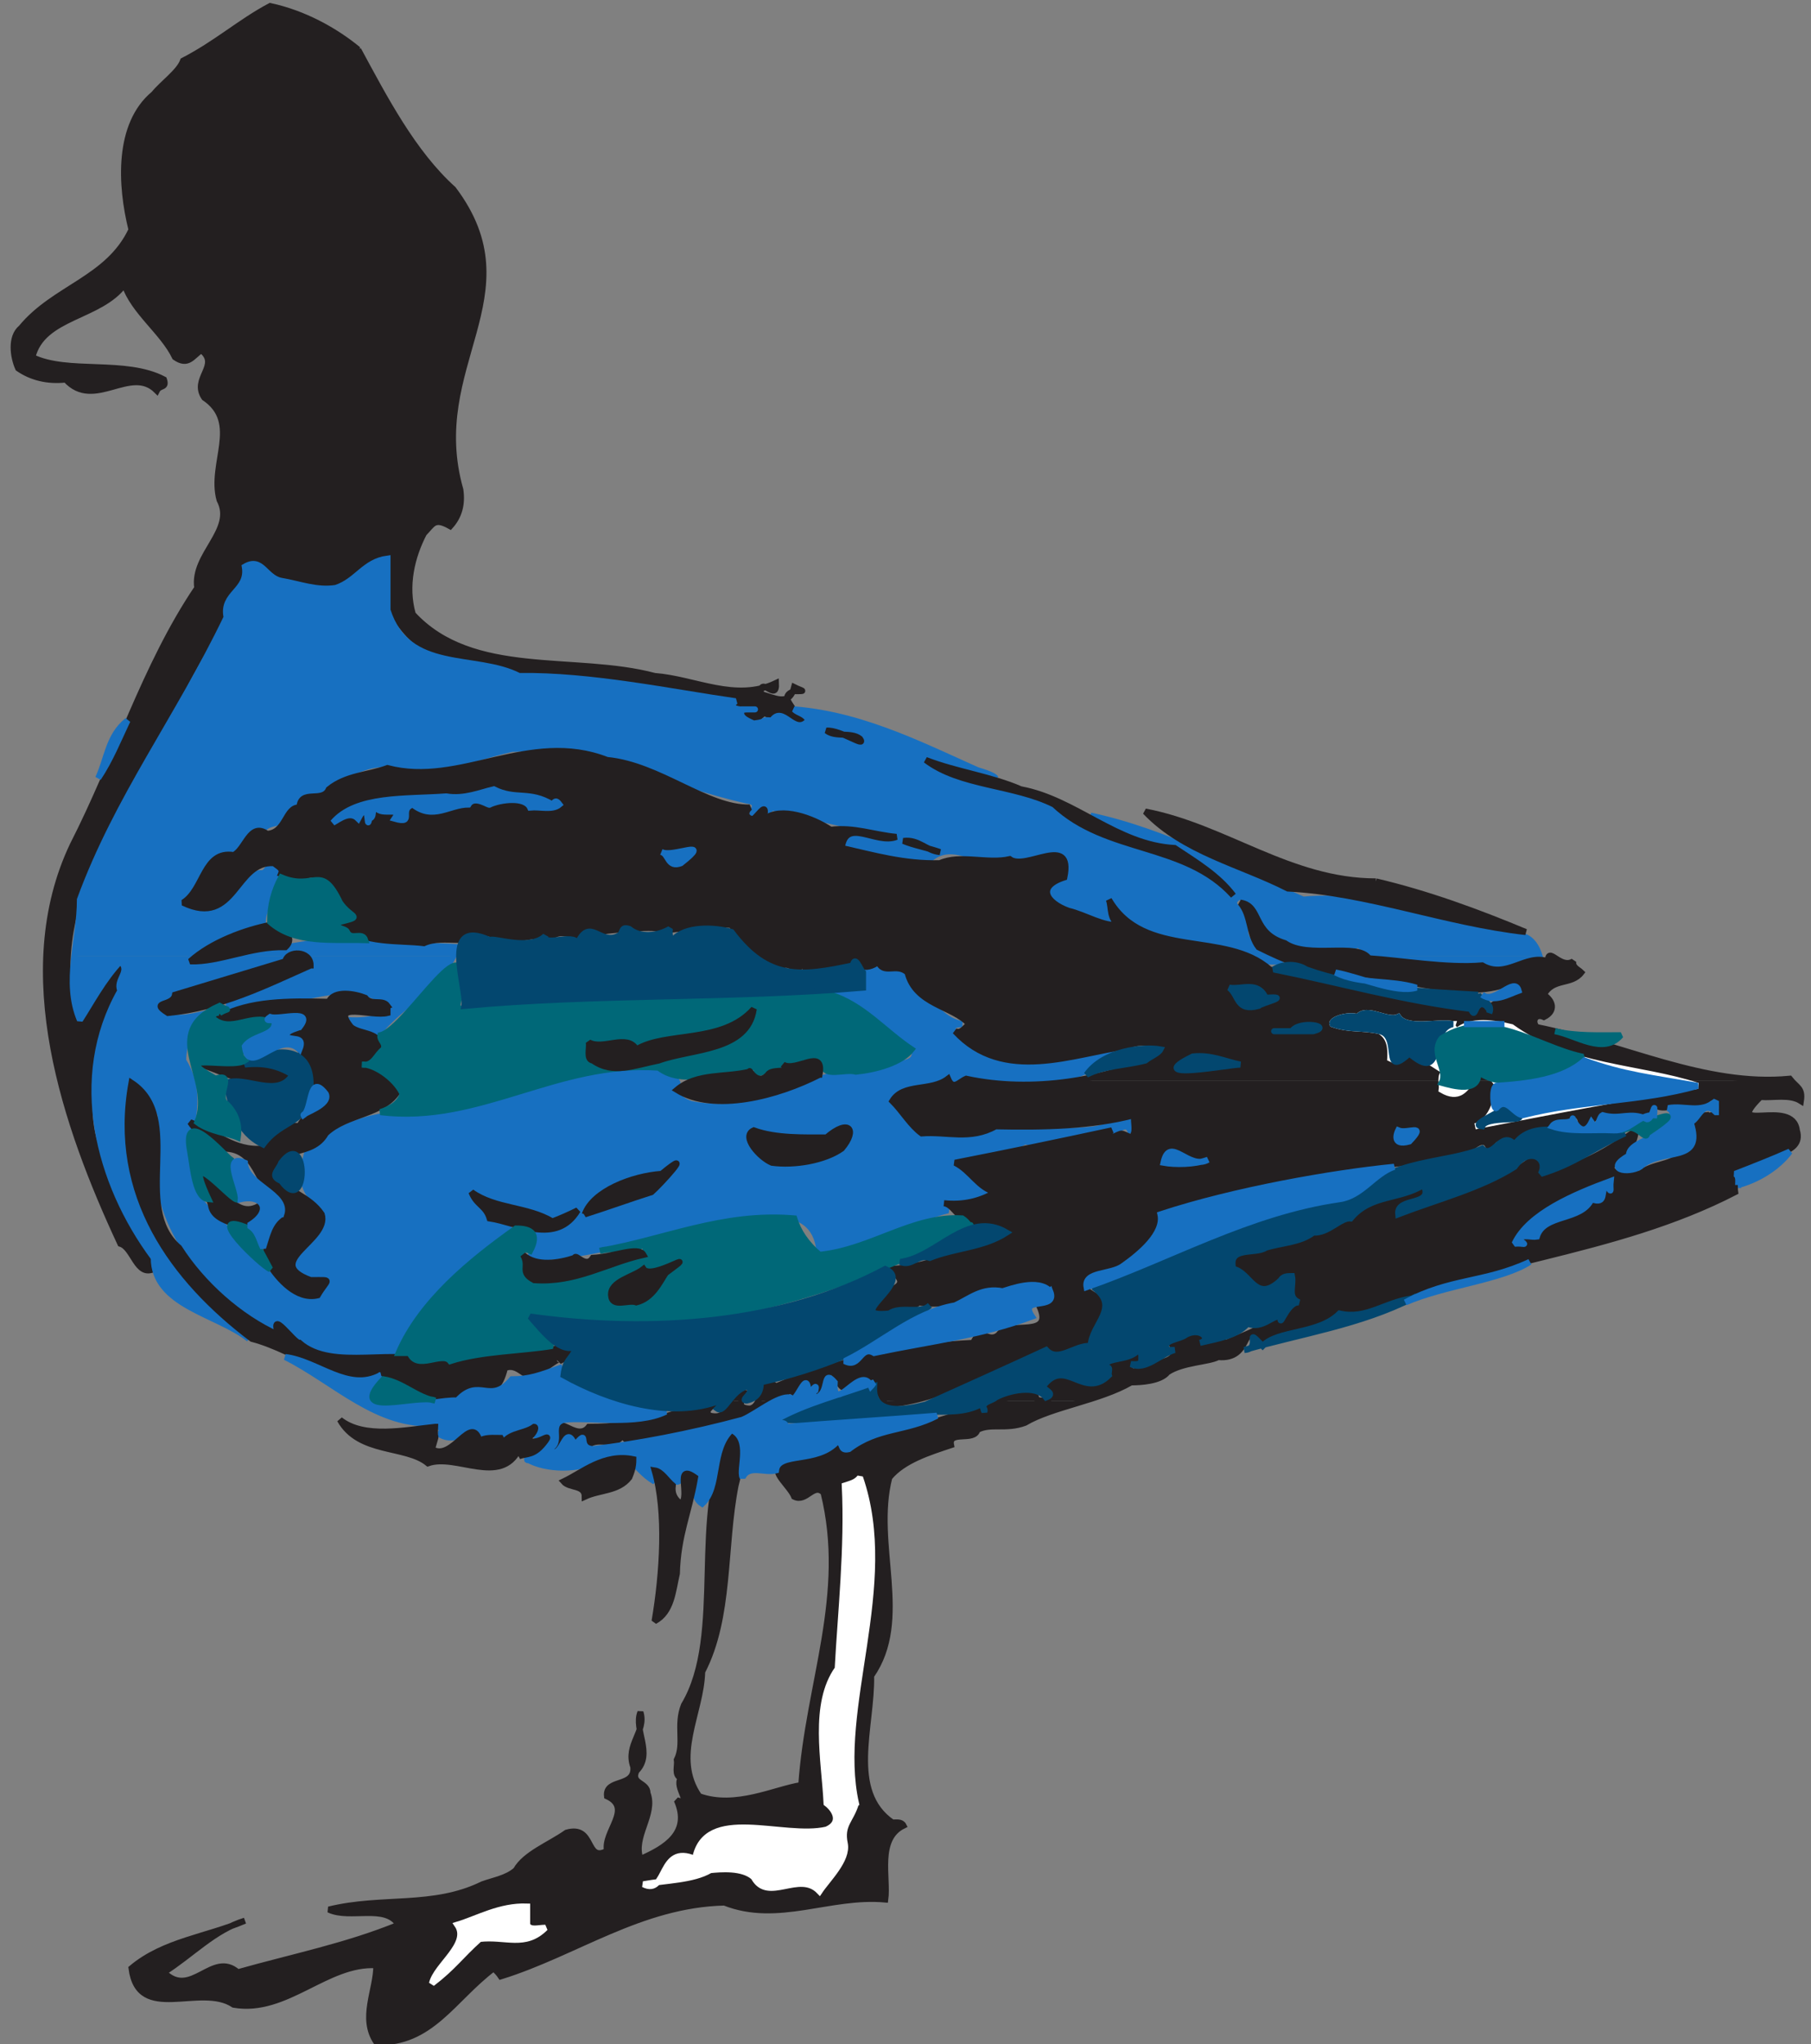 <?xml version="1.0" encoding="UTF-8" standalone="no"?>
<!-- Created with Inkscape (http://www.inkscape.org/) -->

<svg
   xmlns:dc="http://purl.org/dc/elements/1.1/"
   xmlns:cc="http://creativecommons.org/ns#"
   xmlns:rdf="http://www.w3.org/1999/02/22-rdf-syntax-ns#"
   xmlns:svg="http://www.w3.org/2000/svg"
   xmlns="http://www.w3.org/2000/svg"
   xmlns:sodipodi="http://sodipodi.sourceforge.net/DTD/sodipodi-0.dtd"
   xmlns:inkscape="http://www.inkscape.org/namespaces/inkscape"
   id="svg6739"
   version="1.1"
   inkscape:version="0.48.1 "
   width="223.75"
   height="252.5"
   xml:space="preserve"
   sodipodi:docname="Duck__Loon.pdf"><rect width="100%" height="100%" fill="#808080" stroke="none"/><defs
     id="defs6743" /><sodipodi:namedview
     pagecolor="#ffffff"
     bordercolor="#666666"
     borderopacity="1"
     objecttolerance="10"
     gridtolerance="10"
     guidetolerance="10"
     inkscape:pageopacity="0"
     inkscape:pageshadow="2"
     inkscape:window-width="640"
     inkscape:window-height="480"
     id="namedview6741"
     showgrid="false"
     inkscape:zoom="1.1524752"
     inkscape:cx="111.875"
     inkscape:cy="126.25"
     inkscape:window-x="426"
     inkscape:window-y="104"
     inkscape:window-maximized="0"
     inkscape:current-layer="g6747" /><g
     id="g6747"
     inkscape:groupmode="layer"
     inkscape:label="Duck__Loon"
     transform="matrix(1.25,0,0,-1.25,0,252.5)"><g
       id="g6749"
       transform="scale(0.24,0.24)"><path
         d="m 147.5,821.25 c 10.832,-20 22.5,-42.5 39.168,-57.5 C 219.582,720 175,691.25 189.582,640 c 0.836,-5.832 -0.414,-10.832 -4.164,-15 -6.668,3.75 -7.086,0.832 -10.836,-2.918 -5,-9.582 -7.914,-21.664 -4.582,-33.332 24.582,-26.668 66.668,-16.668 99.582,-25.418 16.668,-1.25 33.336,-10.832 50,-2.914 0.418,-8.336 -6.664,3.75 -6.25,-4.586 5.418,-1.25 11.668,-5.414 13.75,2.918 3.336,-1.668 5.418,-1.668 0,-1.668 -6.25,-2.082 -0.414,-5.832 0,-8.75 11.25,-7.082 -6.25,0 -9.164,0 -0.418,-0.414 -1.25,-1.25 -1.668,-1.664 -0.418,6.25 -6.25,-7.5 -8.75,1.664 -2.918,-1.664 13.332,2.5 1.25,2.918 -15.832,1.25 -39.168,12.918 -63.332,10.418 -16.668,3.332 -36.25,1.664 -52.5,9.164 -14.586,-2.082 -25.836,8.336 -31.668,19.586 -0.418,7.5 0.832,15.832 -1.668,22.5 -13.75,-3.336 -21.25,-18.336 -37.5,-10.418 -8.75,0.832 -11.25,8.332 -19.582,9.168 C 95.832,590 79.582,570 70.832,548.332 52.5,509.582 18.75,472.918 30,422.918 c 1.25,-0.836 1.668,-1.668 2.918,-2.918 7.914,5.832 7.914,17.5 16.664,24.168 -3.332,-24.586 -18.332,-48.336 -10.414,-73.75 7.914,-17.086 13.75,-35 24.164,-51.25 C 56.25,315.832 55,327.918 49.582,329.582 27.082,377.918 5,441.25 30,493.75 c 17.918,35 29.582,73.75 51.25,105.832 -2.082,13.75 15.832,23.75 9.168,36.25 -4.168,15 9.164,31.668 -6.25,42.086 -5.418,7.914 6.664,13.332 -1.25,19.582 -3.75,-2.5 -5.418,-6.668 -10.836,-2.918 -5,10.418 -17.082,18.75 -20.832,30 -10,-13.75 -33.75,-12.914 -37.918,-30 14.586,-7.082 38.336,-0.832 54.168,-9.164 1.25,-3.75 -1.668,-2.086 -2.918,-4.586 -10.832,10.836 -25.832,-8.332 -37.5,4.586 -7.5,-0.836 -14.164,0.832 -19.582,4.582 -2.082,4.582 -3.332,12.918 1.25,16.668 13.75,16.664 35.832,20 45.418,40.414 -4.586,18.336 -5.836,43.336 9.164,55.836 3.75,4.582 10.418,9.164 12.086,13.75 13.75,7.082 23.332,15.832 35.832,22.5 13.75,-2.918 26.668,-10 36.25,-17.918"
         style="fill:#231f20;fill-opacity:1;fill-rule:nonzero;stroke:none"
         id="path6751" /><path
         d="m 147.5,821.25 c 10.832,-20 22.5,-42.5 39.168,-57.5 C 219.582,720 175,691.25 189.582,640 c 0.836,-5.832 -0.414,-10.832 -4.164,-15 -6.668,3.75 -7.086,0.832 -10.836,-2.918 -5,-9.582 -7.914,-21.664 -4.582,-33.332 24.582,-26.668 66.668,-16.668 99.582,-25.418 16.668,-1.25 33.336,-10.832 50,-2.914 0.418,-8.336 -6.664,3.75 -6.25,-4.586 5.418,-1.25 11.668,-5.414 13.75,2.918 3.336,-1.668 5.418,-1.668 0,-1.668 -6.25,-2.082 -0.414,-5.832 0,-8.75 11.25,-7.082 -6.25,0 -9.164,0 -0.418,-0.414 -1.25,-1.25 -1.668,-1.664 -0.418,6.25 -6.25,-7.5 -8.75,1.664 -2.918,-1.664 13.332,2.5 1.25,2.918 -15.832,1.25 -39.168,12.918 -63.332,10.418 -16.668,3.332 -36.25,1.664 -52.5,9.164 -14.586,-2.082 -25.836,8.336 -31.668,19.586 -0.418,7.5 0.832,15.832 -1.668,22.5 -13.75,-3.336 -21.25,-18.336 -37.5,-10.418 -8.75,0.832 -11.25,8.332 -19.582,9.168 C 95.832,590 79.582,570 70.832,548.332 52.5,509.582 18.75,472.918 30,422.918 c 1.25,-0.836 1.668,-1.668 2.918,-2.918 7.914,5.832 7.914,17.5 16.664,24.168 -3.332,-24.586 -18.332,-48.336 -10.414,-73.75 7.914,-17.086 13.75,-35 24.164,-51.25 C 56.25,315.832 55,327.918 49.582,329.582 27.082,377.918 5,441.25 30,493.75 c 17.918,35 29.582,73.75 51.25,105.832 -2.082,13.75 15.832,23.75 9.168,36.25 -4.168,15 9.164,31.668 -6.25,42.086 -5.418,7.914 6.664,13.332 -1.25,19.582 -3.75,-2.5 -5.418,-6.668 -10.836,-2.918 -5,10.418 -17.082,18.75 -20.832,30 -10,-13.75 -33.75,-12.914 -37.918,-30 14.586,-7.082 38.336,-0.832 54.168,-9.164 1.25,-3.75 -1.668,-2.086 -2.918,-4.586 -10.832,10.836 -25.832,-8.332 -37.5,4.586 -7.5,-0.836 -14.164,0.832 -19.582,4.582 -2.082,4.582 -3.332,12.918 1.25,16.668 13.75,16.664 35.832,20 45.418,40.414 -4.586,18.336 -5.836,43.336 9.164,55.836 3.75,4.582 10.418,9.164 12.086,13.75 13.75,7.082 23.332,15.832 35.832,22.5 13.75,-2.918 26.668,-10 36.25,-17.918 z"
         style="fill:none;stroke:#231f20;stroke-opacity:1;stroke-width:2.5;stroke-linecap:square;stroke-linejoin:miter;stroke-miterlimit:2;stroke-dasharray:none"
         id="path6753" /><path
         d="m 117.313,448.125 c -0.891,-1.371 -1.946,-2.641 -4.395,-2.293 C 95.832,442.5 78.75,435.418 64.582,427.5 c 4.168,-7.918 15,-4.168 21.25,-2.918 C 79.168,419.168 75.418,412.918 75.418,405 c 13.75,-21.668 -9.586,-41.25 10.414,-61.668 12.5,-12.082 22.918,-27.5 37.5,-36.25 6.668,-2.082 11.25,2.5 13.75,7.5 -1.664,2.918 -11.664,0 -15,5.836 2.086,8.332 12.5,13.332 12.086,22.914 -9.586,7.086 -10.836,12.5 -7.5,24.168 15.832,12.918 31.664,17.082 52.5,15 31.25,5.832 59.582,18.75 93.332,17.918 13.332,-4.586 0.418,-9.168 12.082,-13.336 31.668,-6.25 47.918,15.836 81.668,15 3.332,2.5 11.668,0.418 10.418,7.5 -10.836,7.5 -20,18.336 -32.918,22.5 3.75,2.5 14.168,-1.664 13.332,6.25 -2.914,5.836 5,4.168 4.586,4.168 16.664,3.332 19.582,-20 34.582,-22.5 -10.418,-0.418 2.5,-7.918 6.25,-10.418 15.832,-10.414 39.168,-5.832 55.418,0 -15.418,-20.832 -43.336,-7.5 -64.586,-13.75 -7.082,4.168 -17.5,-2.082 -25.832,-4.582 -1.668,-7.918 8.332,-13.332 13.75,-17.918 9.168,0 19.168,-2.082 28.75,2.918 17.918,1.668 38.75,-3.75 54.168,4.582 2.5,0.418 1.25,-4.164 1.664,-5.832 -2.082,8.75 -10,-6.25 -9.164,2.918 -13.75,-2.5 -21.25,-8.336 -34.586,-6.25 -9.164,-5 -20.832,-4.586 -30.414,-8.75 6.664,-4.168 9.582,-10 16.664,-12.086 -7.082,-1.664 -13.75,-2.914 -21.25,-4.582 1.25,-1.25 2.086,-2.082 3.336,-2.918 C 376.25,340 356.668,328.332 337.5,326.668 335,348.75 309.582,340 295.418,340 c -25,-6.668 -51.25,-15.832 -77.086,-16.25 1.25,4.168 4.168,7.082 2.918,12.082 5,-3.75 11.25,-0.414 15.418,2.918 0.832,1.25 3.75,2.082 2.914,4.582 -6.664,1.668 -13.332,-6.664 -19.582,1.25 -8.75,2.918 -18.75,0.418 -25.832,7.5 -1.668,-3.75 3.332,-9.582 6.25,-12.082 1.25,-4.168 6.664,-1.25 9.164,-4.168 -17.082,-14.164 -38.332,-30 -47.082,-51.25 -19.168,-0.414 -36.25,-1.664 -47.918,13.336 1.668,-9.586 -10.832,1.664 -15.414,4.582 -24.168,19.582 -40,45.418 -32.918,80 -2.918,5 -5.832,12.5 -12.082,15 C 42.918,351.668 68.75,315 102.5,290.418 c -13.332,10.414 -39.168,13.75 -39.168,33.332 -22.914,30.832 -34.164,74.168 -13.75,110 -2.082,4.582 4.586,7.918 0,12.082 -7.082,-7.5 -12.082,-17.082 -16.664,-24.164 -3.598,8.543 -3.312,17.449 -2.289,26.457 l 48.941,0 c -1.02,-0.75 -1.992,-1.516 -2.902,-2.293 7.98,0 15.449,0.988 22.828,2.293 l 17.817,0"
         style="fill:#1770c1;fill-opacity:1;fill-rule:nonzero;stroke:none"
         id="path6755" /><path
         d="M 186.781,448.125 C 179.938,434.75 164.988,428.094 155,415.418 c -4.168,2.082 -10,2.082 -12.082,6.25 3.75,-0.418 16.664,-0.418 18.332,5.832 -19.168,14.168 -37.082,-0.832 -58.75,1.668 -2.082,-0.836 -4.582,-2.086 -9.168,-1.668 11.668,3.332 24.168,10.832 36.25,16.668 -0.879,1.098 -1.641,2.664 -2.66,3.957 l 59.859,0"
         style="fill:#1770c1;fill-opacity:1;fill-rule:nonzero;stroke:none"
         id="path6757" /><path
         d="m 523.301,448.125 c 4.558,-2.078 7.023,-2.68 -2.051,-2.293 -1.809,0.867 -3.723,1.621 -5.723,2.293 l 7.774,0"
         style="fill:#1770c1;fill-opacity:1;fill-rule:nonzero;stroke:none"
         id="path6759" /><path
         d="m 634.008,448.125 c 0.238,-0.773 0.426,-1.547 0.574,-2.293 -21.324,-1.973 -44.894,-1.328 -66.098,2.293 l 65.524,0"
         style="fill:#1770c1;fill-opacity:1;fill-rule:nonzero;stroke:none"
         id="path6761" /><path
         d="m 30.629,448.125 c 0.875,7.688 2.289,15.449 2.289,23.125 15.414,42.082 40.414,74.582 60.414,116.25 -2.082,10 9.168,10.832 7.5,20.832 7.086,4.168 8.336,-4.582 15,-5.832 7.5,-1.25 14.586,-4.168 22.5,-2.918 8.75,2.918 11.668,10.836 21.25,12.086 0,-7.5 0,-14.168 0,-21.25 8.336,-26.25 36.25,-17.918 54.168,-27.086 29.582,0.418 62.918,-6.664 89.168,-10.414 -3.75,-2.918 2.082,-3.75 4.582,-3.336 7.082,0 1.668,0 -1.668,0 -2.082,-2.914 1.668,-4.582 4.586,-5.832 7.082,0.832 1.664,1.668 7.5,1.25 4.582,6.668 9.164,-6.668 15,0 -1.25,2.918 -4.168,2.918 -5.836,4.582 30.418,-2.5 55.836,-16.664 82.918,-28.332 -1.25,2.5 -21.25,7.082 -30.418,7.5 12.086,-10.418 30.836,-12.082 47.086,-15 15.414,-8.75 32.5,-23.75 51.25,-24.168 11.25,-3.332 22.914,-11.664 30,-18.332 0.832,8.75 -12.086,13.332 -18.336,19.582 -13.332,5 -27.5,7.918 -40.414,15 31.25,-6.664 60,-22.5 87.5,-34.582 31.664,2.918 59.582,-11.668 90.414,-15 3.766,-1.027 5.844,-4.582 6.926,-8.125 l -65.524,0 c -1.171,0.199 -2.332,0.406 -3.484,0.625 -2.918,-0.832 -4.582,6.25 -7.5,2.918 -11.668,-0.418 -32.5,-0.836 -39.168,12.082 2.5,3.332 -5.414,5 -7.5,9.168 -7.082,-4.586 2.5,-5.418 2.918,-10.836 -3.801,-7.152 4.277,-11.551 9.551,-13.957 l -7.774,0 c -19.187,6.465 -46.031,5.547 -58.859,24.793 -3.336,-4.168 -0.418,-9.168 2.914,-12.086 -6.25,7.086 -45,9.168 -19.582,21.25 2.082,18.336 -17.082,2.5 -24.168,7.5 -10,-7.5 -22.082,7.918 -32.914,-1.664 -11.668,1.664 -23.336,2.914 -35,4.582 3.332,10.418 15.414,-1.668 22.914,4.582 -17.914,4.168 -35,7.918 -52.914,12.086 -0.418,-0.418 -1.25,-1.25 -1.668,-1.668 1.668,-3.75 -2.082,7.5 -5.832,-1.668 -2.5,0.418 4.164,5.418 -2.918,6.25 -32.082,7.086 -60.832,22.918 -96.668,21.25 -17.082,-3.75 -35.414,-12.5 -52.914,-6.25 -15.418,-0.414 -27.086,-15 -40.418,-17.914 2.918,-8.336 -6.668,-4.586 -9.168,-9.168 C 98.75,502.918 101.25,486.25 88.75,490.832 81.25,485 82.5,475.418 73.75,470 c 5.418,-2.918 12.082,-1.25 17.918,-1.668 5.414,5 9.582,14.586 16.664,13.75 1.668,0.836 2.5,3.75 4.586,2.918 4.582,-8.75 -5.836,-16.25 -4.586,-24.168 -8.902,-1.484 -20.453,-6.602 -28.762,-12.707 l -48.941,0"
         style="fill:#1770c1;fill-opacity:1;fill-rule:nonzero;stroke:none"
         id="path6763" /><path
         d="m 99.496,448.125 c 18.43,3.254 36.285,8.48 60.086,5.207 9.586,-1.664 19.168,-0.832 28.75,-1.664 -0.453,-1.234 -0.973,-2.414 -1.551,-3.543 l -59.859,0 c -0.906,1.156 -2.016,2.094 -3.59,2.293 -3.863,1.691 -4.789,-0.402 -6.019,-2.293 l -17.817,0"
         style="fill:#1770c1;fill-opacity:1;fill-rule:nonzero;stroke:none"
         id="path6765" /><path
         d="m 159.582,590.418 c 8.336,-26.25 36.25,-17.918 54.168,-27.086 29.582,0.418 62.918,-6.664 89.168,-10.414 -3.75,-2.918 2.082,-3.75 4.582,-3.336 7.082,0 1.668,0 -1.668,0 -2.082,-2.914 1.668,-4.582 4.586,-5.832 7.082,0.832 1.664,1.668 7.5,1.25 4.582,6.668 9.164,-6.668 15,0 -1.25,2.918 -4.168,2.918 -5.836,4.582 30.418,-2.5 55.836,-16.664 82.918,-28.332 -1.25,2.5 -21.25,7.082 -30.418,7.5 12.086,-10.418 30.836,-12.082 47.086,-15 15.414,-8.75 32.5,-23.75 51.25,-24.168 11.25,-3.332 22.914,-11.664 30,-18.332 0.832,8.75 -12.086,13.332 -18.336,19.582 -13.332,5 -27.5,7.918 -40.414,15 31.25,-6.664 60,-22.5 87.5,-34.582 31.664,2.918 59.582,-11.668 90.414,-15 4.586,-1.25 6.668,-6.25 7.5,-10.418 -22.5,-2.082 -47.5,-1.25 -69.582,2.918 -2.918,-0.832 -4.582,6.25 -7.5,2.918 -11.668,-0.418 -32.5,-0.836 -39.168,12.082 2.5,3.332 -5.414,5 -7.5,9.168 -7.082,-4.586 2.5,-5.418 2.918,-10.836 -7.082,-13.332 27.082,-17.082 7.5,-16.25 -19.168,9.168 -50.418,5.836 -64.582,27.086 -3.336,-4.168 -0.418,-9.168 2.914,-12.086 -6.25,7.086 -45,9.168 -19.582,21.25 2.082,18.336 -17.082,2.5 -24.168,7.5 -10,-7.5 -22.082,7.918 -32.914,-1.664 -11.668,1.664 -23.336,2.914 -35,4.582 3.332,10.418 15.414,-1.668 22.914,4.582 -17.914,4.168 -35,7.918 -52.914,12.086 -0.418,-0.418 -1.25,-1.25 -1.668,-1.668 1.668,-3.75 -2.082,7.5 -5.832,-1.668 -2.5,0.418 4.164,5.418 -2.918,6.25 -32.082,7.086 -60.832,22.918 -96.668,21.25 -17.082,-3.75 -35.414,-12.5 -52.914,-6.25 -15.418,-0.414 -27.086,-15 -40.418,-17.914 2.918,-8.336 -6.668,-4.586 -9.168,-9.168 C 98.75,502.918 101.25,486.25 88.75,490.832 81.25,485 82.5,475.418 73.75,470 c 5.418,-2.918 12.082,-1.25 17.918,-1.668 5.414,5 9.582,14.586 16.664,13.75 1.668,0.836 2.5,3.75 4.586,2.918 4.582,-8.75 -5.836,-16.25 -4.586,-24.168 -10,-1.664 -23.332,-7.914 -31.664,-15 27.914,0 49.582,12.086 82.914,7.5 9.586,-1.664 19.168,-0.832 28.75,-1.664 -5.832,-15.836 -22.5,-22.5 -33.332,-36.25 -4.168,2.082 -10,2.082 -12.082,6.25 3.75,-0.418 16.664,-0.418 18.332,5.832 -19.168,14.168 -37.082,-0.832 -58.75,1.668 -2.082,-0.836 -4.582,-2.086 -9.168,-1.668 11.668,3.332 24.168,10.832 36.25,16.668 -1.664,2.082 -2.914,5.832 -6.25,6.25 -6.664,2.914 -4.582,-5.418 -10.414,-4.586 C 95.832,442.5 78.75,435.418 64.582,427.5 c 4.168,-7.918 15,-4.168 21.25,-2.918 C 79.168,419.168 75.418,412.918 75.418,405 c 13.75,-21.668 -9.586,-41.25 10.414,-61.668 12.5,-12.082 22.918,-27.5 37.5,-36.25 6.668,-2.082 11.25,2.5 13.75,7.5 -1.664,2.918 -11.664,0 -15,5.836 2.086,8.332 12.5,13.332 12.086,22.914 -9.586,7.086 -10.836,12.5 -7.5,24.168 15.832,12.918 31.664,17.082 52.5,15 31.25,5.832 59.582,18.75 93.332,17.918 13.332,-4.586 0.418,-9.168 12.082,-13.336 31.668,-6.25 47.918,15.836 81.668,15 3.332,2.5 11.668,0.418 10.418,7.5 -10.836,7.5 -20,18.336 -32.918,22.5 3.75,2.5 14.168,-1.664 13.332,6.25 -2.914,5.836 5,4.168 4.586,4.168 16.664,3.332 19.582,-20 34.582,-22.5 -10.418,-0.418 2.5,-7.918 6.25,-10.418 15.832,-10.414 39.168,-5.832 55.418,0 -15.418,-20.832 -43.336,-7.5 -64.586,-13.75 -7.082,4.168 -17.5,-2.082 -25.832,-4.582 -1.668,-7.918 8.332,-13.332 13.75,-17.918 9.168,0 19.168,-2.082 28.75,2.918 17.918,1.668 38.75,-3.75 54.168,4.582 2.5,0.418 1.25,-4.164 1.664,-5.832 -2.082,8.75 -10,-6.25 -9.164,2.918 -13.75,-2.5 -21.25,-8.336 -34.586,-6.25 -9.164,-5 -20.832,-4.586 -30.414,-8.75 6.664,-4.168 9.582,-10 16.664,-12.086 -7.082,-1.664 -13.75,-2.914 -21.25,-4.582 1.25,-1.25 2.086,-2.082 3.336,-2.918 C 376.25,340 356.668,328.332 337.5,326.668 335,348.75 309.582,340 295.418,340 c -25,-6.668 -51.25,-15.832 -77.086,-16.25 1.25,4.168 4.168,7.082 2.918,12.082 5,-3.75 11.25,-0.414 15.418,2.918 0.832,1.25 3.75,2.082 2.914,4.582 -6.664,1.668 -13.332,-6.664 -19.582,1.25 -8.75,2.918 -18.75,0.418 -25.832,7.5 -1.668,-3.75 3.332,-9.582 6.25,-12.082 1.25,-4.168 6.664,-1.25 9.164,-4.168 -17.082,-14.164 -38.332,-30 -47.082,-51.25 -19.168,-0.414 -36.25,-1.664 -47.918,13.336 1.668,-9.586 -10.832,1.664 -15.414,4.582 -24.168,19.582 -40,45.418 -32.918,80 -2.918,5 -5.832,12.5 -12.082,15 C 42.918,351.668 68.75,315 102.5,290.418 c -13.332,10.414 -39.168,13.75 -39.168,33.332 -22.914,30.832 -34.164,74.168 -13.75,110 -2.082,4.582 4.586,7.918 0,12.082 -7.082,-7.5 -12.082,-17.082 -16.664,-24.164 -6.668,15.832 0,32.914 0,49.582 15.414,42.082 40.414,74.582 60.414,116.25 -2.082,10 9.168,10.832 7.5,20.832 7.086,4.168 8.336,-4.582 15,-5.832 7.5,-1.25 14.586,-4.168 22.5,-2.918 8.75,2.918 11.668,10.836 21.25,12.086 0,-7.5 0,-14.168 0,-21.25 z"
         style="fill:none;stroke:#1770c1;stroke-opacity:1;stroke-width:2.5;stroke-linecap:square;stroke-linejoin:miter;stroke-miterlimit:2;stroke-dasharray:none"
         id="path6767" /><path
         d="m 354.168,537.5 c 2.914,-4.168 -7.918,3.75 -13.75,3.332 3.75,-2.914 10,-0.414 13.75,-3.332"
         style="fill:#231f20;fill-opacity:1;fill-rule:nonzero;stroke:none"
         id="path6769" /><path
         d="m 354.168,537.5 c 2.914,-4.168 -7.918,3.75 -13.75,3.332 3.75,-2.914 10,-0.414 13.75,-3.332 z"
         style="fill:none;stroke:#231f20;stroke-opacity:1;stroke-width:2.5;stroke-linecap:square;stroke-linejoin:miter;stroke-miterlimit:2;stroke-dasharray:none"
         id="path6771" /><path
         d="M 317.766,264.793 C 302.434,257 286.23,254.039 271.25,248.332 c -5.832,4.586 -12.082,-4.164 -15,2.918 -1.668,-6.25 -10,-0.832 -13.75,-4.582 -3.332,1.664 2.5,4.582 -2.918,4.582 -1.25,-0.418 -3.75,-5 -2.914,-1.668 -4.168,6.668 -11.25,-12.5 -6.25,-1.25 -2.918,14.586 6.664,-1.25 12.082,5.836 20.586,0 33.848,4.879 52.246,10.625 l 0.617,0 c -0.613,-1.344 -6.418,-4.07 -2.863,-6.043 6.047,-1.375 6.293,2.871 8.148,6.043 l 4.711,0 c -0.586,-1.492 -0.332,-2.949 3.391,-3.125 1.758,0.234 2.789,1.523 3.535,3.125 l 5.481,0"
         style="fill:#231f20;fill-opacity:1;fill-rule:nonzero;stroke:none"
         id="path6773" /><path
         d="m 375.012,264.793 c -3.371,-0.715 -6.84,-1.219 -10.43,-1.461 -0.227,0.516 -0.441,1 -0.648,1.461 l 11.078,0"
         style="fill:#231f20;fill-opacity:1;fill-rule:nonzero;stroke:none"
         id="path6775" /><path
         d="m 446.41,264.793 c -8.965,-2.758 -17.972,-5.195 -24.328,-8.961 -7.914,-2.914 -14.164,0 -19.582,-2.914 -1.25,-5 -12.082,0 -10.832,-6.25 -8.75,-2.918 -19.586,-6.25 -25.418,-13.336 -7.082,-27.5 8.75,-58.332 -7.5,-81.664 0.418,-20.836 -10,-47.5 8.75,-60.418 1.668,0 3.75,0.418 4.582,-1.25 -11.25,-5.418 -6.25,-21.668 -7.5,-30.418 -22.914,2.086 -44.164,-10 -66.25,-1.25 C 263.75,57.5 237.082,37.5 206.25,27.918 205.418,29.168 204.582,30 203.332,31.25 186.668,18.75 177.5,0 155,0.832 148.332,10.832 155,22.082 155,32.5 134.582,33.75 117.918,12.5 96.25,16.25 82.5,25.418 57.082,8.332 54.168,31.25 67.5,42.5 85.418,44.168 100.832,50.832 88.332,47.082 78.75,36.668 67.5,29.582 c 11.25,-11.25 20,9.168 30.418,0 22.082,6.25 45,10.836 66.25,19.586 -5.418,8.75 -20,2.082 -28.75,6.25 22.082,5.414 42.914,0.414 63.332,10.414 4.582,1.668 10,2.5 13.75,5.836 3.75,6.664 13.75,10.414 20.832,15.414 11.668,3.336 7.5,-12.5 16.668,-7.5 -1.668,7.918 10.832,17.5 0,22.5 -0.832,7.5 11.668,3.336 10.832,12.086 -3.332,9.164 5.418,14.582 2.918,22.5 -2.918,-7.086 5.418,-17.086 -1.668,-24.168 -2.5,-5.418 4.586,-4.582 4.586,-9.168 3.332,-8.75 -6.25,-17.914 -2.918,-27.082 10.418,4.582 20.832,10.832 15,24.168 7.082,-2.5 -1.25,5.414 1.668,9.164 -2.918,1.25 -1.25,5 -1.668,7.5 3.332,6.668 -0.418,14.168 2.918,22.5 17.5,29.168 2.082,79.168 19.582,111.668 5,-5.418 3.332,-15 1.668,-21.25 -5,-25.418 -2.086,-54.168 -13.75,-76.668 -0.418,-17.082 -12.5,-35 -1.25,-51.25 15,-5.414 31.25,2.918 42.082,4.586 2.918,42.082 19.582,78.332 9.168,120.414 -4.168,4.168 -7.086,-4.164 -12.086,-1.664 -1.664,4.164 -8.75,9.582 -6.25,12.082 0.836,5.418 6.25,0 9.168,4.582 7.918,0 15,6.668 22.5,2.918 7.918,6.25 14.168,6.668 24.168,9.168 7.082,1.664 18.332,5 24.164,7.5 5,3.332 2.5,-5.836 5.836,-1.25 0,2.355 1.754,3.508 4.047,4.375 l 35.695,0"
         style="fill:#231f20;fill-opacity:1;fill-rule:nonzero;stroke:none"
         id="path6777" /><path
         d="m 294.746,264.793 c 0.223,0.066 0.445,0.137 0.672,0.207 0,-0.066 -0.02,-0.137 -0.055,-0.207 l -0.617,0"
         style="fill:#231f20;fill-opacity:1;fill-rule:nonzero;stroke:none"
         id="path6779" /><path
         d="m 300.648,264.793 c 0.961,1.633 2.348,2.98 5.184,3.125 2.637,0.957 0.316,-1.113 -0.473,-3.125 l -4.711,0"
         style="fill:#231f20;fill-opacity:1;fill-rule:nonzero;stroke:none"
         id="path6781" /><path
         d="m 389.352,396.77 c 0.363,0.222 0.718,0.464 1.066,0.73 0.109,-0.27 0.223,-0.512 0.336,-0.73 l -1.402,0"
         style="fill:#231f20;fill-opacity:1;fill-rule:nonzero;stroke:none"
         id="path6783" /><path
         d="m 396.574,396.77 c 0.438,0.277 0.883,0.535 1.344,0.73 1.23,-0.266 2.473,-0.508 3.719,-0.73 l -5.063,0"
         style="fill:#231f20;fill-opacity:1;fill-rule:nonzero;stroke:none"
         id="path6785" /><path
         d="m 442.918,396.77 c 12.848,2.074 25.262,5.941 36.25,11.148 0,4.582 -10,5.832 -15,2.914 -22.086,-2.914 -50.836,-15.414 -70.836,6.25 2.5,-1.25 4.168,1.668 5.836,2.918 -6.668,7.5 -22.086,7.918 -25.418,21.25 -4.582,4.168 -10,-1.25 -12.082,4.582 -1.668,-2.082 -6.25,-2.914 -6.25,-1.664 -4.586,8.75 -4.586,-3.336 -10.418,-1.668 -5,5.832 -12.5,-4.582 -15,3.332 -0.832,-6.664 -4.168,0 -7.5,-1.664 -8.332,2.082 -17.5,10 -21.25,16.664 -12.082,1.25 -25.832,-3.332 -28.75,-1.664 -5.418,1.25 -19.582,-0.418 -27.082,-1.25 0,3.75 -2.086,1.664 -4.586,1.25 -0.832,-7.5 -9.164,2.914 -15,-4.586 -1.25,5.836 -20.414,-4.582 -24.164,3.336 -7.5,-6.25 -18.75,-0.836 -27.086,-4.586 -10,1.25 -24.582,-0.414 -34.582,7.5 2.5,2.5 6.668,0 9.168,2.918 -10.418,2.5 -9.168,18.75 -19.586,15 3.75,3.332 -2.914,3.332 -4.582,1.668 -2.918,-4.168 -6.25,1.25 -9.168,1.664 0.836,2.086 -1.664,2.918 -2.914,4.168 -16.25,1.25 -15.836,-26.668 -37.5,-16.25 8.75,5.418 8.332,21.668 20.832,19.582 5,2.5 6.668,13.75 13.75,8.75 7.918,0.418 7.5,11.25 13.332,10.836 0.418,7.914 9.586,1.664 12.086,7.5 7.082,5.832 16.25,5.832 24.164,8.75 30,-7.918 58.336,15.832 90.418,3.332 21.668,-2.082 41.25,-20 58.75,-19.582 -0.832,-0.836 -1.668,-1.668 -1.25,-3.336 0.418,-0.414 1.25,-1.664 2.918,-1.25 1.664,1.25 4.582,5.836 4.582,2.918 -1.668,-1.25 -1.668,-1.668 0,-2.918 6.668,5 19.582,0.418 27.082,-4.582 9.586,1.25 17.918,-2.082 27.086,-2.918 -8.336,-3.332 -20.836,8.336 -22.5,-4.582 12.914,-2.918 25.832,-6.668 40.414,-6.25 8.336,3.75 19.586,-0.418 28.75,1.668 6.668,-5 26.25,10.832 22.5,-7.5 -11.664,-3.75 -7.5,-10.418 1.668,-13.75 7.082,-1.668 14.582,-6.668 21.25,-5.836 -4.582,2.086 -3.332,7.086 -4.582,10.418 14.582,-25 47.914,-12.5 66.25,-28.75 26.25,-7.918 54.582,-14.168 81.25,-17.918 4.582,-5.414 6.664,7.086 9.164,-1.664 -5.832,7.914 27.5,10 7.5,13.75 -17.914,-7.086 -44.164,2.914 -66.25,4.582 -13.75,0 -25.414,5 -36.25,10.418 -4.164,5.414 -2.914,12.914 -7.5,18.332 8.75,-1.25 4.586,-12.5 18.336,-16.668 9.582,-6.664 30,0.418 34.582,-6.25 13.332,-0.832 32.082,-4.164 46.668,-2.914 10,-5.836 17.914,5 27.082,1.664 0,6.668 5,-3.332 10.418,0 -0.418,-2.5 2.082,-3.332 3.332,-4.582 -4.168,-5.418 -11.668,-2.082 -15.418,-9.168 3.75,-2.5 5,-6.664 0,-9.164 -3.75,1.664 -5,-2.086 -2.914,-4.168 35.414,-7.082 69.164,-24.582 104.164,-21.25 0.203,-0.262 0.402,-0.504 0.602,-0.73 l -294.766,0"
         style="fill:#231f20;fill-opacity:1;fill-rule:nonzero;stroke:none"
         id="path6787" /><path
         d="m 737.684,396.77 c 2.648,-3.047 4.757,-3.395 3.984,-8.438 -4.586,2.918 -11.25,1.25 -16.668,1.668 -15.832,-15.832 13.332,0 15,-13.75 3.332,-10.832 -15,-9.582 -22.5,-15 -2.5,0.832 -2.918,-1.668 -4.582,-2.918 2.5,-1.664 1.25,-5 1.664,-7.5 -50,-25.832 -108.332,-28.75 -155.414,-50 -10.836,1.668 -21.25,-8.332 -33.336,-8.75 -1.25,-0.414 -4.582,-2.914 -7.5,-1.664 -7.082,7.082 -2.914,-8.75 -16.664,-7.5 -3.75,-2.086 -14.586,-2.086 -20.836,-6.25 -2.914,-3.75 -11.25,-4.168 -15,-4.168 -5.621,-3.266 -12.508,-5.582 -19.422,-7.707 l -35.695,0 c 2.578,0.973 5.832,1.582 8.035,3.125 2.918,-0.418 7.5,0.832 7.918,-1.668 0.414,-1.668 2.914,-1.25 4.164,-1.25 3.336,1.668 3.336,3.75 0,5.832 10.836,10.418 17.918,-8.332 27.086,4.586 -10,7.5 7.914,3.75 10.832,9.164 2.5,-4.582 -10.418,-3.332 -1.668,-7.914 5,5.414 18.336,1.664 16.668,10.832 -5,1.25 7.918,2.918 12.082,4.582 -11.664,-7.914 4.586,-0.832 9.168,-3.332 8.332,3.75 13.332,5 20.832,10.832 0,-1.664 -0.414,-3.75 1.668,-4.582 0,6.668 12.918,7.918 5.832,13.332 -0.414,3.336 1.25,7.086 -1.25,9.168 -5.414,-2.082 -11.664,-5.832 -16.664,-4.582 1.664,3.75 -2.918,5 -4.586,7.5 -2.5,-4.168 -1.25,2.082 -1.25,3.332 23.336,3.332 45.418,16.25 62.918,25.418 3.332,-1.668 8.75,0 12.082,1.664 3.336,4.586 -0.414,-2.082 -1.25,-1.664 -5.414,-0.418 -6.25,-5 -9.164,-7.5 0.414,-0.418 1.25,-1.25 1.664,-1.668 18.75,9.168 41.25,12.5 57.086,25.832 -0.418,-2.5 1.25,-6.25 -1.25,-7.5 15.832,1.25 27.914,7.5 42.082,17.918 -1.25,-7.918 -4.168,-9.582 -10.418,-15 2.086,-5.418 7.918,-1.668 12.086,-2.918 5,4.586 14.164,3.336 17.914,9.168 7.086,0 0.418,14.168 9.168,15 0,-0.418 9.168,-0.418 5.832,5.832 -4.164,5 -5.832,-2.914 -10.414,-1.25 -6.25,1.25 -12.918,-3.75 -16.668,0 -1.25,-7.5 -12.5,-1.664 -16.668,-3.332 -8.332,-0.418 -6.664,-2.918 -13.332,-5.832 0,12.914 -15,-5.418 -22.918,0 -1.664,-12.5 -11.664,1.664 -15,-9.168 -2.082,7.082 -8.332,-1.25 -12.082,-2.918 -39.168,-5.414 -86.668,-8.332 -125,-24.164 3.332,-11.25 -12.5,-16.668 -19.582,-22.5 -2.5,0.832 -7.086,-2.086 -10.418,-2.918 -4.168,-8.75 15,-7.5 5.832,-16.668 1.25,-12.5 -10.414,-10.832 -17.914,-15 -1.25,0.836 -2.086,1.668 -3.336,2.918 -18.914,-6.781 -35.687,-18.453 -55.82,-22.707 l -11.078,0 c -2.825,6.273 -3.946,7.906 -9.766,10.625 -6.668,-6.668 -6.668,-7.086 -10.418,0 -1.668,4.164 -3.332,-1.25 -4.582,-1.668 4.164,-1.25 -1.25,-2.918 -1.668,-4.582 -1.25,-5.836 0.418,10 -4.582,0 0,1.664 0.414,3.75 -1.25,4.582 -2.086,-1.668 -2.086,-4.582 -4.586,-5.832 0,-3.75 0.418,1.25 -1.664,1.25 -2.52,-1.621 -5.074,-3.066 -7.652,-4.375 l -5.481,0 c 1.899,4.094 1.906,10.234 7.297,6.039 24.168,10.418 54.168,16.668 81.25,17.918 2.918,7.082 6.25,-0.418 10.418,3.332 4.168,6.25 23.332,-2.082 16.668,12.086 2.082,0 5,-1.25 6.25,1.25 1.25,4.164 -2.5,6.664 -4.586,9.164 -5.832,-2.5 -14.164,-2.082 -18.332,-2.914 -9.168,-1.668 -17.082,-8.75 -32.918,-6.25 -5.414,-5 -10.832,0.414 -18.332,-4.586 -3.75,11.25 20.418,8.336 6.25,18.336 19.168,0.414 34.168,11.25 52.5,13.332 -4.582,4.168 -14.582,3.75 -20.832,7.5 -3.75,0.418 -5.418,5.832 -9.168,6.25 7.918,-0.832 15,0.832 21.25,4.582 -7.082,1.668 -10,8.75 -16.668,12.086 23.336,4.582 43.336,8.75 64.586,13.332 -1.25,-0.832 -1.25,-1.668 0,-2.918 5,2.086 2.914,2.086 7.914,0 2.5,2.086 0.836,5.836 1.25,9.168 -17.5,-4.582 -37.082,-5 -57.082,-4.582 -10.418,-5.836 -20,-2.086 -30.418,-2.918 -4.582,3.332 -7.914,9.168 -12.082,13.332 4.359,7.137 14.75,4.09 21.852,8.438 l 1.402,0 c 1.68,-3.235 3.621,-1.387 5.82,0 l 5.063,0 c 13.461,-2.387 27.617,-2.207 41.281,0 l 294.766,0"
         style="fill:#231f20;fill-opacity:1;fill-rule:nonzero;stroke:none"
         id="path6789" /><path
         d="m 308.75,509.168 c -0.832,-0.836 -1.668,-1.668 -1.25,-3.336 0.418,-0.414 1.25,-1.664 2.918,-1.25 1.664,1.25 4.582,5.836 4.582,2.918 -1.668,-1.25 -1.668,-1.668 0,-2.918 6.668,5 19.582,0.418 27.082,-4.582 9.586,1.25 17.918,-2.082 27.086,-2.918 -8.336,-3.332 -20.836,8.336 -22.5,-4.582 12.914,-2.918 25.832,-6.668 40.414,-6.25 8.336,3.75 19.586,-0.418 28.75,1.668 6.668,-5 26.25,10.832 22.5,-7.5 -11.664,-3.75 -7.5,-10.418 1.668,-13.75 7.082,-1.668 14.582,-6.668 21.25,-5.836 -4.582,2.086 -3.332,7.086 -4.582,10.418 14.582,-25 47.914,-12.5 66.25,-28.75 26.25,-7.918 54.582,-14.168 81.25,-17.918 4.582,-5.414 6.664,7.086 9.164,-1.664 -5.832,7.914 27.5,10 7.5,13.75 -17.914,-7.086 -44.164,2.914 -66.25,4.582 -13.75,0 -25.414,5 -36.25,10.418 -4.164,5.414 -2.914,12.914 -7.5,18.332 8.75,-1.25 4.586,-12.5 18.336,-16.668 9.582,-6.664 30,0.418 34.582,-6.25 13.332,-0.832 32.082,-4.164 46.668,-2.914 10,-5.836 17.914,5 27.082,1.664 0,6.668 5,-3.332 10.418,0 -0.418,-2.5 2.082,-3.332 3.332,-4.582 -4.168,-5.418 -11.668,-2.082 -15.418,-9.168 3.75,-2.5 5,-6.664 0,-9.164 -3.75,1.664 -5,-2.086 -2.914,-4.168 35.414,-7.082 69.164,-24.582 104.164,-21.25 2.918,-3.75 5.418,-3.75 4.586,-9.168 -4.586,2.918 -11.25,1.25 -16.668,1.668 -15.832,-15.832 13.332,0 15,-13.75 3.332,-10.832 -15,-9.582 -22.5,-15 -2.5,0.832 -2.918,-1.668 -4.582,-2.918 2.5,-1.664 1.25,-5 1.664,-7.5 -50,-25.832 -108.332,-28.75 -155.414,-50 -10.836,1.668 -21.25,-8.332 -33.336,-8.75 -1.25,-0.414 -4.582,-2.914 -7.5,-1.664 -7.082,7.082 -2.914,-8.75 -16.664,-7.5 -3.75,-2.086 -14.586,-2.086 -20.836,-6.25 -2.914,-3.75 -11.25,-4.168 -15,-4.168 -12.914,-7.5 -32.5,-10 -43.75,-16.668 -7.914,-2.914 -14.164,0 -19.582,-2.914 -1.25,-5 -12.082,0 -10.832,-6.25 -8.75,-2.918 -19.586,-6.25 -25.418,-13.336 -7.082,-27.5 8.75,-58.332 -7.5,-81.664 0.418,-20.836 -10,-47.5 8.75,-60.418 1.668,0 3.75,0.418 4.582,-1.25 -11.25,-5.418 -6.25,-21.668 -7.5,-30.418 -22.914,2.086 -44.164,-10 -66.25,-1.25 C 263.75,57.5 237.082,37.5 206.25,27.918 205.418,29.168 204.582,30 203.332,31.25 186.668,18.75 177.5,0 155,0.832 148.332,10.832 155,22.082 155,32.5 134.582,33.75 117.918,12.5 96.25,16.25 82.5,25.418 57.082,8.332 54.168,31.25 67.5,42.5 85.418,44.168 100.832,50.832 88.332,47.082 78.75,36.668 67.5,29.582 c 11.25,-11.25 20,9.168 30.418,0 22.082,6.25 45,10.836 66.25,19.586 -5.418,8.75 -20,2.082 -28.75,6.25 22.082,5.414 42.914,0.414 63.332,10.414 4.582,1.668 10,2.5 13.75,5.836 3.75,6.664 13.75,10.414 20.832,15.414 11.668,3.336 7.5,-12.5 16.668,-7.5 -1.668,7.918 10.832,17.5 0,22.5 -0.832,7.5 11.668,3.336 10.832,12.086 -3.332,9.164 5.418,14.582 2.918,22.5 -2.918,-7.086 5.418,-17.086 -1.668,-24.168 -2.5,-5.418 4.586,-4.582 4.586,-9.168 3.332,-8.75 -6.25,-17.914 -2.918,-27.082 10.418,4.582 20.832,10.832 15,24.168 7.082,-2.5 -1.25,5.414 1.668,9.164 -2.918,1.25 -1.25,5 -1.668,7.5 3.332,6.668 -0.418,14.168 2.918,22.5 17.5,29.168 2.082,79.168 19.582,111.668 5,-5.418 3.332,-15 1.668,-21.25 -5,-25.418 -2.086,-54.168 -13.75,-76.668 -0.418,-17.082 -12.5,-35 -1.25,-51.25 15,-5.414 31.25,2.918 42.082,4.586 2.918,42.082 19.582,78.332 9.168,120.414 -4.168,4.168 -7.086,-4.164 -12.086,-1.664 -1.664,4.164 -8.75,9.582 -6.25,12.082 0.836,5.418 6.25,0 9.168,4.582 7.918,0 15,6.668 22.5,2.918 7.918,6.25 14.168,6.668 24.168,9.168 7.082,1.664 18.332,5 24.164,7.5 5,3.332 2.5,-5.836 5.836,-1.25 0,5 7.914,4.582 12.082,7.5 2.918,-0.418 7.5,0.832 7.918,-1.668 0.414,-1.668 2.914,-1.25 4.164,-1.25 3.336,1.668 3.336,3.75 0,5.832 10.836,10.418 17.918,-8.332 27.086,4.586 -10,7.5 7.914,3.75 10.832,9.164 2.5,-4.582 -10.418,-3.332 -1.668,-7.914 5,5.414 18.336,1.664 16.668,10.832 -5,1.25 7.918,2.918 12.082,4.582 -11.664,-7.914 4.586,-0.832 9.168,-3.332 8.332,3.75 13.332,5 20.832,10.832 0,-1.664 -0.414,-3.75 1.668,-4.582 0,6.668 12.918,7.918 5.832,13.332 -0.414,3.336 1.25,7.086 -1.25,9.168 -5.414,-2.082 -11.664,-5.832 -16.664,-4.582 1.664,3.75 -2.918,5 -4.586,7.5 -2.5,-4.168 -1.25,2.082 -1.25,3.332 23.336,3.332 45.418,16.25 62.918,25.418 3.332,-1.668 8.75,0 12.082,1.664 3.336,4.586 -0.414,-2.082 -1.25,-1.664 -5.414,-0.418 -6.25,-5 -9.164,-7.5 0.414,-0.418 1.25,-1.25 1.664,-1.668 18.75,9.168 41.25,12.5 57.086,25.832 -0.418,-2.5 1.25,-6.25 -1.25,-7.5 15.832,1.25 27.914,7.5 42.082,17.918 -1.25,-7.918 -4.168,-9.582 -10.418,-15 2.086,-5.418 7.918,-1.668 12.086,-2.918 5,4.586 14.164,3.336 17.914,9.168 7.086,0 0.418,14.168 9.168,15 0,-0.418 9.168,-0.418 5.832,5.832 -4.164,5 -5.832,-2.914 -10.414,-1.25 -6.25,1.25 -12.918,-3.75 -16.668,0 -1.25,-7.5 -12.5,-1.664 -16.668,-3.332 -8.332,-0.418 -6.664,-2.918 -13.332,-5.832 0,12.914 -15,-5.418 -22.918,0 -1.664,-12.5 -11.664,1.664 -15,-9.168 -2.082,7.082 -8.332,-1.25 -12.082,-2.918 -39.168,-5.414 -86.668,-8.332 -125,-24.164 3.332,-11.25 -12.5,-16.668 -19.582,-22.5 -2.5,0.832 -7.086,-2.086 -10.418,-2.918 -4.168,-8.75 15,-7.5 5.832,-16.668 1.25,-12.5 -10.414,-10.832 -17.914,-15 -1.25,0.836 -2.086,1.668 -3.336,2.918 -22.082,-7.918 -41.25,-22.5 -66.25,-24.168 -3.332,7.5 -4.164,9.168 -10.414,12.086 -6.668,-6.668 -6.668,-7.086 -10.418,0 -1.668,4.164 -3.332,-1.25 -4.582,-1.668 4.164,-1.25 -1.25,-2.918 -1.668,-4.582 -1.25,-5.836 0.418,10 -4.582,0 0,1.664 0.414,3.75 -1.25,4.582 -2.086,-1.668 -2.086,-4.582 -4.586,-5.832 0,-3.75 0.418,1.25 -1.664,1.25 -17.5,-11.25 -36.668,-14.168 -54.168,-20.836 -5.832,4.586 -12.082,-4.164 -15,2.918 -1.668,-6.25 -10,-0.832 -13.75,-4.582 -3.332,1.664 2.5,4.582 -2.918,4.582 -1.25,-0.418 -3.75,-5 -2.914,-1.668 -4.168,6.668 -11.25,-12.5 -6.25,-1.25 -2.918,14.586 6.664,-1.25 12.082,5.836 20.832,0 34.168,5 52.918,10.832 0,-1.25 -6.668,-4.168 -2.918,-6.25 9.168,-2.082 5,8.75 13.332,9.168 4.586,1.664 -5.832,-5.836 2.918,-6.25 6.25,0.832 3.332,15 10.832,9.164 24.168,10.418 54.168,16.668 81.25,17.918 2.918,7.082 6.25,-0.418 10.418,3.332 4.168,6.25 23.332,-2.082 16.668,12.086 2.082,0 5,-1.25 6.25,1.25 1.25,4.164 -2.5,6.664 -4.586,9.164 -5.832,-2.5 -14.164,-2.082 -18.332,-2.914 -9.168,-1.668 -17.082,-8.75 -32.918,-6.25 -5.414,-5 -10.832,0.414 -18.332,-4.586 -3.75,11.25 20.418,8.336 6.25,18.336 19.168,0.414 34.168,11.25 52.5,13.332 -4.582,4.168 -14.582,3.75 -20.832,7.5 -3.75,0.418 -5.418,5.832 -9.168,6.25 7.918,-0.832 15,0.832 21.25,4.582 -7.082,1.668 -10,8.75 -16.668,12.086 23.336,4.582 43.336,8.75 64.586,13.332 -1.25,-0.832 -1.25,-1.668 0,-2.918 5,2.086 2.914,2.086 7.914,0 2.5,2.086 0.836,5.836 1.25,9.168 -17.5,-4.582 -37.082,-5 -57.082,-4.582 -10.418,-5.836 -20,-2.086 -30.418,-2.918 -4.582,3.332 -7.914,9.168 -12.082,13.332 4.582,7.5 15.832,3.75 22.918,9.168 2.082,-5 4.582,-1.25 7.5,0 27.082,-5.832 57.5,-0.832 81.25,10.418 0,4.582 -10,5.832 -15,2.914 -22.086,-2.914 -50.836,-15.414 -70.836,6.25 2.5,-1.25 4.168,1.668 5.836,2.918 -6.668,7.5 -22.086,7.918 -25.418,21.25 -4.582,4.168 -10,-1.25 -12.082,4.582 -1.668,-2.082 -6.25,-2.914 -6.25,-1.664 -4.586,8.75 -4.586,-3.336 -10.418,-1.668 -5,5.832 -12.5,-4.582 -15,3.332 -0.832,-6.664 -4.168,0 -7.5,-1.664 -8.332,2.082 -17.5,10 -21.25,16.664 -12.082,1.25 -25.832,-3.332 -28.75,-1.664 -5.418,1.25 -19.582,-0.418 -27.082,-1.25 0,3.75 -2.086,1.664 -4.586,1.25 -0.832,-7.5 -9.164,2.914 -15,-4.586 -1.25,5.836 -20.414,-4.582 -24.164,3.336 -7.5,-6.25 -18.75,-0.836 -27.086,-4.586 -10,1.25 -24.582,-0.414 -34.582,7.5 2.5,2.5 6.668,0 9.168,2.918 -10.418,2.5 -9.168,18.75 -19.586,15 3.75,3.332 -2.914,3.332 -4.582,1.668 -2.918,-4.168 -6.25,1.25 -9.168,1.664 0.836,2.086 -1.664,2.918 -2.914,4.168 -16.25,1.25 -15.836,-26.668 -37.5,-16.25 8.75,5.418 8.332,21.668 20.832,19.582 5,2.5 6.668,13.75 13.75,8.75 7.918,0.418 7.5,11.25 13.332,10.836 0.418,7.914 9.586,1.664 12.086,7.5 7.082,5.832 16.25,5.832 24.164,8.75 30,-7.918 58.336,15.832 90.418,3.332 21.668,-2.082 41.25,-20 58.75,-19.582 z"
         style="fill:none;stroke:#231f20;stroke-opacity:1;stroke-width:2.5;stroke-linecap:square;stroke-linejoin:miter;stroke-miterlimit:2;stroke-dasharray:none"
         id="path6791" /><path
         d="M 420.418,516.668 C 442.918,512.5 460,493.75 483.75,492.5 c 8.75,-5.832 17.918,-11.25 24.168,-19.582 -20,22.082 -52.086,17.082 -73.75,37.5 -16.668,8.332 -38.75,7.5 -52.918,18.332 12.918,-5 26.668,-6.668 39.168,-12.082"
         style="fill:#231f20;fill-opacity:1;fill-rule:nonzero;stroke:none"
         id="path6793" /><path
         d="M 420.418,516.668 C 442.918,512.5 460,493.75 483.75,492.5 c 8.75,-5.832 17.918,-11.25 24.168,-19.582 -20,22.082 -52.086,17.082 -73.75,37.5 -16.668,8.332 -38.75,7.5 -52.918,18.332 12.918,-5 26.668,-6.668 39.168,-12.082 z"
         style="fill:none;stroke:#231f20;stroke-opacity:1;stroke-width:2.5;stroke-linecap:square;stroke-linejoin:miter;stroke-miterlimit:2;stroke-dasharray:none"
         id="path6795" /><path
         d="m 227.5,510.418 c 1.25,1.664 1.668,1.664 2.918,0 -2.918,-2.5 -7.918,-0.836 -12.086,-1.25 -2.082,4.582 -12.082,3.332 -16.664,1.25 0,-0.836 -6.25,4.164 -8.75,0 -7.918,0 -14.586,-6.668 -22.918,0 -6.25,-2.086 1.25,-8.336 -7.5,-5.836 3.75,5.418 -5.832,0.836 -7.5,4.586 -2.5,-0.836 -0.418,-3.75 -2.918,-4.586 -1.25,-6.25 0.418,9.586 -4.582,0 -3.332,3.336 -7.5,0 -10.418,-1.664 9.586,11.25 30,9.582 46.668,10.832 7.5,-1.25 14.168,1.668 19.582,2.918 9.168,-4.586 14.586,-0.418 24.168,-6.25"
         style="fill:#1770c1;fill-opacity:1;fill-rule:nonzero;stroke:none"
         id="path6797" /><path
         d="m 227.5,510.418 c 1.25,1.664 1.668,1.664 2.918,0 -2.918,-2.5 -7.918,-0.836 -12.086,-1.25 -2.082,4.582 -12.082,3.332 -16.664,1.25 0,-0.836 -6.25,4.164 -8.75,0 -7.918,0 -14.586,-6.668 -22.918,0 -6.25,-2.086 1.25,-8.336 -7.5,-5.836 3.75,5.418 -5.832,0.836 -7.5,4.586 -2.5,-0.836 -0.418,-3.75 -2.918,-4.586 -1.25,-6.25 0.418,9.586 -4.582,0 -3.332,3.336 -7.5,0 -10.418,-1.664 9.586,11.25 30,9.582 46.668,10.832 7.5,-1.25 14.168,1.668 19.582,2.918 9.168,-4.586 14.586,-0.418 24.168,-6.25 z"
         style="fill:none;stroke:#1770c1;stroke-opacity:1;stroke-width:2.5;stroke-linecap:square;stroke-linejoin:miter;stroke-miterlimit:2;stroke-dasharray:none"
         id="path6799" /><path
         d="m 566.668,478.75 c 21.25,-5 41.664,-12.5 61.664,-20.832 -33.332,3.75 -65,16.25 -97.914,17.914 -19.586,10 -42.918,15 -58.75,31.668 32.914,-6.25 59.582,-28.75 95,-28.75"
         style="fill:#231f20;fill-opacity:1;fill-rule:nonzero;stroke:none"
         id="path6801" /><path
         d="m 566.668,478.75 c 21.25,-5 41.664,-12.5 61.664,-20.832 -33.332,3.75 -65,16.25 -97.914,17.914 -19.586,10 -42.918,15 -58.75,31.668 32.914,-6.25 59.582,-28.75 95,-28.75 z"
         style="fill:none;stroke:#231f20;stroke-opacity:1;stroke-width:2.5;stroke-linecap:square;stroke-linejoin:miter;stroke-miterlimit:2;stroke-dasharray:none"
         id="path6803" /><path
         d="m 387.082,490.832 c -4.582,1.668 -11.25,2.918 -15,4.586 6.25,0.832 9.586,-4.168 15,-4.586"
         style="fill:#231f20;fill-opacity:1;fill-rule:nonzero;stroke:none"
         id="path6805" /><path
         d="m 387.082,490.832 c -4.582,1.668 -11.25,2.918 -15,4.586 6.25,0.832 9.586,-4.168 15,-4.586 z"
         style="fill:none;stroke:#231f20;stroke-opacity:1;stroke-width:2.5;stroke-linecap:square;stroke-linejoin:miter;stroke-miterlimit:2;stroke-dasharray:none"
         id="path6807" /><path
         d="m 280.418,486.25 c -5.418,-2.082 -5,3.75 -7.918,4.582 4.582,-2.5 21.668,6.25 7.918,-4.582"
         style="fill:#1770c1;fill-opacity:1;fill-rule:nonzero;stroke:none"
         id="path6809" /><path
         d="m 280.418,486.25 c -5.418,-2.082 -5,3.75 -7.918,4.582 4.582,-2.5 21.668,6.25 7.918,-4.582 z"
         style="fill:none;stroke:#1770c1;stroke-opacity:1;stroke-width:2.5;stroke-linecap:square;stroke-linejoin:miter;stroke-miterlimit:2;stroke-dasharray:none"
         id="path6811" /><path
         d="m 117.5,451.668 c -14.168,0.414 -27.082,-6.25 -39.168,-5.836 8.75,7.918 22.5,12.918 32.918,15 3.332,-0.414 11.25,-4.582 6.25,-9.164"
         style="fill:#231f20;fill-opacity:1;fill-rule:nonzero;stroke:none"
         id="path6813" /><path
         d="m 117.5,451.668 c -14.168,0.414 -27.082,-6.25 -39.168,-5.836 8.75,7.918 22.5,12.918 32.918,15 3.332,-0.414 11.25,-4.582 6.25,-9.164 z"
         style="fill:none;stroke:#231f20;stroke-opacity:1;stroke-width:2.5;stroke-linecap:square;stroke-linejoin:miter;stroke-miterlimit:2;stroke-dasharray:none"
         id="path6815" /><path
         d="m 127.918,444.168 c -18.75,-8.336 -37.086,-17.5 -58.75,-19.586 -7.918,5 2.082,2.5 2.914,7.5 15,4.586 30.418,9.168 45.418,13.75 0.832,4.586 10.418,4.586 10.418,-1.664"
         style="fill:#231f20;fill-opacity:1;fill-rule:nonzero;stroke:none"
         id="path6817" /><path
         d="m 127.918,444.168 c -18.75,-8.336 -37.086,-17.5 -58.75,-19.586 -7.918,5 2.082,2.5 2.914,7.5 15,4.586 30.418,9.168 45.418,13.75 0.832,4.586 10.418,4.586 10.418,-1.664 z"
         style="fill:none;stroke:#231f20;stroke-opacity:1;stroke-width:2.5;stroke-linecap:square;stroke-linejoin:miter;stroke-miterlimit:2;stroke-dasharray:none"
         id="path6819" /><path
         d="m 521.25,430.832 c 11.25,0.836 -1.668,-2.082 -2.918,-3.332 -9.164,-2.5 -7.914,4.168 -12.082,7.5 5.418,-0.832 11.668,2.918 15,-4.168"
         style="fill:#03476f;fill-opacity:1;fill-rule:nonzero;stroke:none"
         id="path6821" /><path
         d="m 521.25,430.832 c 11.25,0.836 -1.668,-2.082 -2.918,-3.332 -9.164,-2.5 -7.914,4.168 -12.082,7.5 5.418,-0.832 11.668,2.918 15,-4.168 z"
         style="fill:none;stroke:#03476f;stroke-opacity:1;stroke-width:2.5;stroke-linecap:square;stroke-linejoin:miter;stroke-miterlimit:2;stroke-dasharray:none"
         id="path6823" /><path
         d="m 159.582,427.5 c 0,-0.832 0,-1.668 0,-2.918 -6.664,-1.664 -23.75,5 -15,-5.832 4.168,-3.332 12.5,-1.668 12.086,-9.168 -2.086,-5 -8.336,-2.5 -9.168,-7.5 4.582,-0.832 12.082,-3.75 16.668,-9.164 -5.836,-10.418 -21.25,-9.586 -30,-17.918 -5.836,-10.418 -19.586,-4.168 -22.918,-16.668 7.5,-7.5 16.25,-9.164 21.25,-16.664 3.332,-10.836 -25,-19.586 -4.582,-27.086 9.582,0 7.082,0.836 2.914,-6.25 -8.75,-2.082 -16.25,7.086 -19.582,12.086 -4.582,9.164 1.668,17.5 7.5,24.164 -13.332,3.336 -10.418,24.586 -27.082,24.168 -3.336,3.332 -9.586,5 -13.336,10.832 10,-3.75 17.918,-12.082 30,-10.832 5.836,4.168 8.75,10.418 15,9.168 2.5,6.25 10,5.414 13.75,12.082 -9.164,5 -13.75,15 -13.75,25.418 -5.414,0 -3.332,-0.418 0,1.664 2.086,1.668 2.5,3.75 3.336,5.836 -12.918,7.082 -27.918,-6.668 -36.25,0 12.5,6.664 27.914,6.664 45,6.25 2.082,5 10.832,3.332 15,1.664 2.5,-3.332 7.082,-0.414 9.164,-3.332"
         style="fill:#231f20;fill-opacity:1;fill-rule:nonzero;stroke:none"
         id="path6825" /><path
         d="m 159.582,427.5 c 0,-0.832 0,-1.668 0,-2.918 -6.664,-1.664 -23.75,5 -15,-5.832 4.168,-3.332 12.5,-1.668 12.086,-9.168 -2.086,-5 -8.336,-2.5 -9.168,-7.5 4.582,-0.832 12.082,-3.75 16.668,-9.164 -5.836,-10.418 -21.25,-9.586 -30,-17.918 -5.836,-10.418 -19.586,-4.168 -22.918,-16.668 7.5,-7.5 16.25,-9.164 21.25,-16.664 3.332,-10.836 -25,-19.586 -4.582,-27.086 9.582,0 7.082,0.836 2.914,-6.25 -8.75,-2.082 -16.25,7.086 -19.582,12.086 -4.582,9.164 1.668,17.5 7.5,24.164 -13.332,3.336 -10.418,24.586 -27.082,24.168 -3.336,3.332 -9.586,5 -13.336,10.832 10,-3.75 17.918,-12.082 30,-10.832 5.836,4.168 8.75,10.418 15,9.168 2.5,6.25 10,5.414 13.75,12.082 -9.164,5 -13.75,15 -13.75,25.418 -5.414,0 -3.332,-0.418 0,1.664 2.086,1.668 2.5,3.75 3.336,5.836 -12.918,7.082 -27.918,-6.668 -36.25,0 12.5,6.664 27.914,6.664 45,6.25 2.082,5 10.832,3.332 15,1.664 2.5,-3.332 7.082,-0.414 9.164,-3.332 z"
         style="fill:none;stroke:#231f20;stroke-opacity:1;stroke-width:2.5;stroke-linecap:square;stroke-linejoin:miter;stroke-miterlimit:2;stroke-dasharray:none"
         id="path6827" /><path
         d="m 197.5,427.5 c 47.918,1.668 96.25,3.332 144.582,4.582 13.336,-4.164 22.086,-15 33.336,-22.5 -4.168,-5.414 -14.586,-8.332 -22.918,-9.164 -4.582,1.25 -13.332,-2.5 -13.332,2.914 -3.336,2.5 -12.918,2.5 -18.336,0 1.25,-1.25 -7.082,-2.914 -10.414,-4.164 0.832,0.414 1.664,1.25 1.664,2.914 -12.082,0.836 -29.582,-8.75 -40.832,0 C 229.168,405 197.5,378.75 156.668,383.75 c 3.75,1.25 7.914,3.332 9.164,7.5 -3.332,7.082 -12.5,12.5 -16.664,12.082 4.582,-0.832 5.832,4.168 8.75,6.25 1.25,2.5 -1.668,3.75 -1.25,5.836 11.25,2.5 40.414,54.582 31.664,12.082 2.918,-4.582 5.418,2.5 9.168,0"
         style="fill:#006878;fill-opacity:1;fill-rule:nonzero;stroke:none"
         id="path6829" /><path
         d="m 197.5,427.5 c 47.918,1.668 96.25,3.332 144.582,4.582 13.336,-4.164 22.086,-15 33.336,-22.5 -4.168,-5.414 -14.586,-8.332 -22.918,-9.164 -4.582,1.25 -13.332,-2.5 -13.332,2.914 -3.336,2.5 -12.918,2.5 -18.336,0 1.25,-1.25 -7.082,-2.914 -10.414,-4.164 0.832,0.414 1.664,1.25 1.664,2.914 -12.082,0.836 -29.582,-8.75 -40.832,0 C 229.168,405 197.5,378.75 156.668,383.75 c 3.75,1.25 7.914,3.332 9.164,7.5 -3.332,7.082 -12.5,12.5 -16.664,12.082 4.582,-0.832 5.832,4.168 8.75,6.25 1.25,2.5 -1.668,3.75 -1.25,5.836 11.25,2.5 40.414,54.582 31.664,12.082 2.918,-4.582 5.418,2.5 9.168,0 z"
         style="fill:none;stroke:#006878;stroke-opacity:1;stroke-width:2.5;stroke-linecap:square;stroke-linejoin:miter;stroke-miterlimit:2;stroke-dasharray:none"
         id="path6831" /><path
         d="m 271.25,405 c -10.418,-2.082 -18.75,-5.832 -27.082,0 -2.918,0.418 -1.25,5 -1.668,7.5 5.832,-3.332 15.832,3.75 19.582,-2.918 12.086,7.5 35.418,2.086 48.336,16.668 C 307.918,408.75 285,410 271.25,405"
         style="fill:#231f20;fill-opacity:1;fill-rule:nonzero;stroke:none"
         id="path6833" /><path
         d="m 271.25,405 c -10.418,-2.082 -18.75,-5.832 -27.082,0 -2.918,0.418 -1.25,5 -1.668,7.5 5.832,-3.332 15.832,3.75 19.582,-2.918 12.086,7.5 35.418,2.086 48.336,16.668 C 307.918,408.75 285,410 271.25,405 z"
         style="fill:none;stroke:#231f20;stroke-opacity:1;stroke-width:2.5;stroke-linecap:square;stroke-linejoin:miter;stroke-miterlimit:2;stroke-dasharray:none"
         id="path6835" /><path
         d="m 598.332,420 c -0.414,-1.25 0.836,-2.082 1.668,-2.918 5.418,5 15.832,3.336 22.5,1.668 23.75,-17.082 52.5,-16.25 76.668,-24.168 -31.668,-5 -59.586,-10.414 -91.668,-16.664 7.082,1.664 10.418,13.75 8.75,17.914 -11.25,15.418 -8.332,-11.25 -22.5,-2.914 0.418,2.5 -1.25,6.25 1.668,7.5 -7.086,3.75 -15,12.082 -22.918,4.582 0.418,5 0,9.582 -4.168,12.082 -7.082,1.668 -12.5,0.418 -19.582,2.918 -0.832,1.668 5.832,4.168 10.418,2.918 3.75,4.582 12.082,-2.086 16.664,0 3.75,-5.418 16.668,-1.668 22.5,-2.918"
         style="fill:#ffffff;fill-opacity:1;fill-rule:nonzero;stroke:none"
         id="path6837" /><path
         d="m 598.332,420 c -0.414,-1.25 0.836,-2.082 1.668,-2.918 5.418,5 15.832,3.336 22.5,1.668 23.75,-17.082 52.5,-16.25 76.668,-24.168 -31.668,-5 -59.586,-10.414 -91.668,-16.664 7.082,1.664 10.418,13.75 8.75,17.914 -11.25,15.418 -8.332,-11.25 -22.5,-2.914 0.418,2.5 -1.25,6.25 1.668,7.5 -7.086,3.75 -15,12.082 -22.918,4.582 0.418,5 0,9.582 -4.168,12.082 -7.082,1.668 -12.5,0.418 -19.582,2.918 -0.832,1.668 5.832,4.168 10.418,2.918 3.75,4.582 12.082,-2.086 16.664,0 3.75,-5.418 16.668,-1.668 22.5,-2.918 z"
         style="fill:none;stroke:#ffffff;stroke-opacity:1;stroke-width:2.5;stroke-linecap:square;stroke-linejoin:miter;stroke-miterlimit:2;stroke-dasharray:none"
         id="path6839" /><path
         d="m 540.832,417.082 c -2.914,0 -28.332,0 -8.75,0 2.918,4.586 17.086,2.086 8.75,0"
         style="fill:#03476f;fill-opacity:1;fill-rule:nonzero;stroke:none"
         id="path6841" /><path
         d="m 540.832,417.082 c -2.914,0 -28.332,0 -8.75,0 2.918,4.586 17.086,2.086 8.75,0 z"
         style="fill:none;stroke:#03476f;stroke-opacity:1;stroke-width:2.5;stroke-linecap:square;stroke-linejoin:miter;stroke-miterlimit:2;stroke-dasharray:none"
         id="path6843" /><path
         d="m 510.832,403.332 c -5,0 -40.832,-7.082 -19.582,3.336 7.5,0.832 13.332,-2.086 19.582,-3.336"
         style="fill:#03476f;fill-opacity:1;fill-rule:nonzero;stroke:none"
         id="path6845" /><path
         d="m 510.832,403.332 c -5,0 -40.832,-7.082 -19.582,3.336 7.5,0.832 13.332,-2.086 19.582,-3.336 z"
         style="fill:none;stroke:#03476f;stroke-opacity:1;stroke-width:2.5;stroke-linecap:square;stroke-linejoin:miter;stroke-miterlimit:2;stroke-dasharray:none"
         id="path6847" /><path
         d="m 337.5,399.168 c -17.082,-8.75 -43.332,-15.836 -58.75,-6.25 8.332,7.082 20,5 30,7.5 -0.418,1.664 2.918,-6.25 7.5,-1.25 1.668,2.914 10,0 6.25,4.164 5.418,-3.332 17.082,7.5 15,-4.164"
         style="fill:#231f20;fill-opacity:1;fill-rule:nonzero;stroke:none"
         id="path6849" /><path
         d="m 337.5,399.168 c -17.082,-8.75 -43.332,-15.836 -58.75,-6.25 8.332,7.082 20,5 30,7.5 -0.418,1.664 2.918,-6.25 7.5,-1.25 1.668,2.914 10,0 6.25,4.164 5.418,-3.332 17.082,7.5 15,-4.164 z"
         style="fill:none;stroke:#231f20;stroke-opacity:1;stroke-width:2.5;stroke-linecap:square;stroke-linejoin:miter;stroke-miterlimit:2;stroke-dasharray:none"
         id="path6851" /><path
         d="m 118.75,399.168 c -10.418,-7.918 -24.582,0.414 -35.832,4.164 11.25,0.836 24.582,-0.414 35.832,-4.164"
         style="fill:#231f20;fill-opacity:1;fill-rule:nonzero;stroke:none"
         id="path6853" /><path
         d="m 118.75,399.168 c -10.418,-7.918 -24.582,0.414 -35.832,4.164 11.25,0.836 24.582,-0.414 35.832,-4.164 z"
         style="fill:none;stroke:#231f20;stroke-opacity:1;stroke-width:2.5;stroke-linecap:square;stroke-linejoin:miter;stroke-miterlimit:2;stroke-dasharray:none"
         id="path6855" /><path
         d="m 73.75,327.918 c 9.582,-15 25,-28.75 40.832,-35.836 -3.75,11.668 6.668,-3.75 8.75,-3.332 13.75,-12.082 40.418,-1.25 55.836,-8.75 11.25,4.168 34.164,4.168 48.332,5.832 5,2.5 14.582,0.836 2.918,-4.582 1.25,2.918 -7.086,-4.168 -10.418,-5.832 -3.332,-2.086 -6.668,5.414 -12.082,2.914 -4.168,-17.082 -11.668,-1.25 -21.25,-12.082 -8.75,-1.25 -18.75,1.668 -25.418,9.168 -20,-6.668 -38.332,10 -57.5,15 C 71.25,315 45.832,349.582 54.168,395.832 76.25,381.25 53.75,345 73.75,327.918"
         style="fill:#231f20;fill-opacity:1;fill-rule:nonzero;stroke:none"
         id="path6857" /><path
         d="m 73.75,327.918 c 9.582,-15 25,-28.75 40.832,-35.836 -3.75,11.668 6.668,-3.75 8.75,-3.332 13.75,-12.082 40.418,-1.25 55.836,-8.75 11.25,4.168 34.164,4.168 48.332,5.832 5,2.5 14.582,0.836 2.918,-4.582 1.25,2.918 -7.086,-4.168 -10.418,-5.832 -3.332,-2.086 -6.668,5.414 -12.082,2.914 -4.168,-17.082 -11.668,-1.25 -21.25,-12.082 -8.75,-1.25 -18.75,1.668 -25.418,9.168 -20,-6.668 -38.332,10 -57.5,15 C 71.25,315 45.832,349.582 54.168,395.832 76.25,381.25 53.75,345 73.75,327.918 z"
         style="fill:none;stroke:#231f20;stroke-opacity:1;stroke-width:2.5;stroke-linecap:square;stroke-linejoin:miter;stroke-miterlimit:2;stroke-dasharray:none"
         id="path6859" /><path
         d="m 346.668,368.75 c -7.086,-5 -19.586,-7.082 -28.75,-5.832 -5,2.082 -12.918,10.832 -7.5,13.332 9.164,-3.332 20.832,-2.918 30,-2.918 9.164,7.918 12.914,3.336 6.25,-4.582"
         style="fill:#231f20;fill-opacity:1;fill-rule:nonzero;stroke:none"
         id="path6861" /><path
         d="m 346.668,368.75 c -7.086,-5 -19.586,-7.082 -28.75,-5.832 -5,2.082 -12.918,10.832 -7.5,13.332 9.164,-3.332 20.832,-2.918 30,-2.918 9.164,7.918 12.914,3.336 6.25,-4.582 z"
         style="fill:none;stroke:#231f20;stroke-opacity:1;stroke-width:2.5;stroke-linecap:square;stroke-linejoin:miter;stroke-miterlimit:2;stroke-dasharray:none"
         id="path6863" /><path
         d="m 669.168,375 c -13.336,-6.25 -20.836,-12.5 -34.586,-16.668 3.336,6.668 -5,11.25 -10.832,2.918 -13.75,-8.75 -31.668,-13.332 -47.918,-19.582 -0.832,7.5 15,2.914 10.418,12.082 -10,-6.25 -21.668,-3.75 -30,-13.75 -4.168,0.418 -9.168,-6.25 -15.418,-5.832 -5.414,-4.168 -12.914,-4.168 -19.582,-6.25 -4.168,-2.918 -15.832,0.832 -13.332,-8.75 7.082,-1.25 9.164,-14.586 19.582,-4.586 0.832,1.668 2.918,1.668 4.582,1.668 0.836,-4.168 -2.082,-8.75 2.918,-10.832 -5,0.414 -8.332,-11.668 -7.5,-5.836 -3.332,0.836 -7.5,-5.414 -13.75,-2.914 -4.168,-5 -12.5,-6.25 -19.582,-7.918 5,1.25 0.414,6.668 -5.836,3.332 -2.5,-2.082 -10.414,-2.082 -7.5,-6.25 0.836,0 1.668,0 2.918,0 -5.832,-1.664 -12.082,-8.75 -17.918,-5.832 1.25,0 3.75,-0.418 4.168,1.25 0,1.668 0.418,3.75 -1.25,4.582 -3.75,-5 -14.582,-2.5 -13.75,-7.5 2.918,1.25 1.25,-1.664 1.668,-2.914 -10.418,-10.418 -17.918,7.914 -27.086,-4.586 0.418,-1.664 5.418,-2.914 1.25,-4.582 -4.164,5.418 -15.414,2.918 -20.832,0 -1.668,-1.668 -6.668,-1.668 -4.582,-5.832 0.414,1.25 -0.836,2.082 -1.668,2.914 -6.25,-3.332 -13.332,-2.914 -22.5,-2.914 -19.582,-1.25 -40,-4.168 -58.75,-3.336 7.918,4.586 25,9.168 37.5,13.75 -0.832,-12.914 14.582,-9.164 21.25,-7.5 16.668,7.5 33.332,15 49.582,22.5 5,-5.414 11.668,2.086 18.336,1.668 0.414,9.168 12.5,15.832 1.25,24.168 32.5,10.414 70.414,30.414 108.75,37.5 13.332,15.414 37.082,13.332 51.25,19.582 4.582,-4.582 7.914,7.918 13.332,1.668 9.168,12.914 29.582,0.832 45.418,4.582"
         style="fill:#03476f;fill-opacity:1;fill-rule:nonzero;stroke:none"
         id="path6865" /><path
         d="m 669.168,375 c -13.336,-6.25 -20.836,-12.5 -34.586,-16.668 3.336,6.668 -5,11.25 -10.832,2.918 -13.75,-8.75 -31.668,-13.332 -47.918,-19.582 -0.832,7.5 15,2.914 10.418,12.082 -10,-6.25 -21.668,-3.75 -30,-13.75 -4.168,0.418 -9.168,-6.25 -15.418,-5.832 -5.414,-4.168 -12.914,-4.168 -19.582,-6.25 -4.168,-2.918 -15.832,0.832 -13.332,-8.75 7.082,-1.25 9.164,-14.586 19.582,-4.586 0.832,1.668 2.918,1.668 4.582,1.668 0.836,-4.168 -2.082,-8.75 2.918,-10.832 -5,0.414 -8.332,-11.668 -7.5,-5.836 -3.332,0.836 -7.5,-5.414 -13.75,-2.914 -4.168,-5 -12.5,-6.25 -19.582,-7.918 5,1.25 0.414,6.668 -5.836,3.332 -2.5,-2.082 -10.414,-2.082 -7.5,-6.25 0.836,0 1.668,0 2.918,0 -5.832,-1.664 -12.082,-8.75 -17.918,-5.832 1.25,0 3.75,-0.418 4.168,1.25 0,1.668 0.418,3.75 -1.25,4.582 -3.75,-5 -14.582,-2.5 -13.75,-7.5 2.918,1.25 1.25,-1.664 1.668,-2.914 -10.418,-10.418 -17.918,7.914 -27.086,-4.586 0.418,-1.664 5.418,-2.914 1.25,-4.582 -4.164,5.418 -15.414,2.918 -20.832,0 -1.668,-1.668 -6.668,-1.668 -4.582,-5.832 0.414,1.25 -0.836,2.082 -1.668,2.914 -6.25,-3.332 -13.332,-2.914 -22.5,-2.914 -19.582,-1.25 -40,-4.168 -58.75,-3.336 7.918,4.586 25,9.168 37.5,13.75 -0.832,-12.914 14.582,-9.164 21.25,-7.5 16.668,7.5 33.332,15 49.582,22.5 5,-5.414 11.668,2.086 18.336,1.668 0.414,9.168 12.5,15.832 1.25,24.168 32.5,10.414 70.414,30.414 108.75,37.5 13.332,15.414 37.082,13.332 51.25,19.582 4.582,-4.582 7.914,7.918 13.332,1.668 9.168,12.914 29.582,0.832 45.418,4.582 z"
         style="fill:none;stroke:#03476f;stroke-opacity:1;stroke-width:2.5;stroke-linecap:square;stroke-linejoin:miter;stroke-miterlimit:2;stroke-dasharray:none"
         id="path6867" /><path
         d="m 580.418,371.668 c -7.5,-2.086 -5,3.75 -4.586,4.582 3.75,-1.668 12.086,3.332 4.586,-4.582"
         style="fill:#1770c1;fill-opacity:1;fill-rule:nonzero;stroke:none"
         id="path6869" /><path
         d="m 580.418,371.668 c -7.5,-2.086 -5,3.75 -4.586,4.582 3.75,-1.668 12.086,3.332 4.586,-4.582 z"
         style="fill:none;stroke:#1770c1;stroke-opacity:1;stroke-width:2.5;stroke-linecap:square;stroke-linejoin:miter;stroke-miterlimit:2;stroke-dasharray:none"
         id="path6871" /><path
         d="m 497.5,364.168 c -5.418,-2.086 -13.75,-2.086 -18.332,-1.25 2.5,11.664 10.414,-3.336 18.332,1.25"
         style="fill:#1770c1;fill-opacity:1;fill-rule:nonzero;stroke:none"
         id="path6873" /><path
         d="m 497.5,364.168 c -5.418,-2.086 -13.75,-2.086 -18.332,-1.25 2.5,11.664 10.414,-3.336 18.332,1.25 z"
         style="fill:none;stroke:#1770c1;stroke-opacity:1;stroke-width:2.5;stroke-linecap:square;stroke-linejoin:miter;stroke-miterlimit:2;stroke-dasharray:none"
         id="path6875" /><path
         d="m 240.832,341.668 c 3.336,9.582 19.586,15.832 31.668,16.664 14.582,12.086 -0.832,-4.582 -4.168,-7.5 -9.164,-2.914 -18.332,-6.25 -27.5,-9.164"
         style="fill:#231f20;fill-opacity:1;fill-rule:nonzero;stroke:none"
         id="path6877" /><path
         d="m 240.832,341.668 c 3.336,9.582 19.586,15.832 31.668,16.664 14.582,12.086 -0.832,-4.582 -4.168,-7.5 -9.164,-2.914 -18.332,-6.25 -27.5,-9.164 z"
         style="fill:none;stroke:#231f20;stroke-opacity:1;stroke-width:2.5;stroke-linecap:square;stroke-linejoin:miter;stroke-miterlimit:2;stroke-dasharray:none"
         id="path6879" /><path
         d="m 108.332,346.25 c -1.664,-3.75 -5.414,-9.168 -10.414,-9.168 -3.75,1.668 -9.586,2.918 -10.836,7.5 -0.832,4.586 -3.75,8.336 -2.914,13.75 6.664,-3.75 12.914,-20.832 24.164,-12.082"
         style="fill:#231f20;fill-opacity:1;fill-rule:nonzero;stroke:none"
         id="path6881" /><path
         d="m 108.332,346.25 c -1.664,-3.75 -5.414,-9.168 -10.414,-9.168 -3.75,1.668 -9.586,2.918 -10.836,7.5 -0.832,4.586 -3.75,8.336 -2.914,13.75 6.664,-3.75 12.914,-20.832 24.164,-12.082 z"
         style="fill:none;stroke:#231f20;stroke-opacity:1;stroke-width:2.5;stroke-linecap:square;stroke-linejoin:miter;stroke-miterlimit:2;stroke-dasharray:none"
         id="path6883" /><path
         d="m 661.668,353.75 c -2.918,-2.082 0.414,-8.332 -6.25,-5.832 -4.168,-9.168 -19.586,-5.836 -22.5,-15.418 -2.5,-0.418 -5.836,1.25 -7.5,-1.25 4.164,-2.918 2.082,-1.25 -1.668,-1.668 5.832,12.5 25,20.418 39.582,25.836 -0.414,-3.75 0.836,-5.836 -1.664,-1.668"
         style="fill:#1770c1;fill-opacity:1;fill-rule:nonzero;stroke:none"
         id="path6885" /><path
         d="m 661.668,353.75 c -2.918,-2.082 0.414,-8.332 -6.25,-5.832 -4.168,-9.168 -19.586,-5.836 -22.5,-15.418 -2.5,-0.418 -5.836,1.25 -7.5,-1.25 4.164,-2.918 2.082,-1.25 -1.668,-1.668 5.832,12.5 25,20.418 39.582,25.836 -0.414,-3.75 0.836,-5.836 -1.664,-1.668 z"
         style="fill:none;stroke:#1770c1;stroke-opacity:1;stroke-width:2.5;stroke-linecap:square;stroke-linejoin:miter;stroke-miterlimit:2;stroke-dasharray:none"
         id="path6887" /><path
         d="m 227.5,338.75 c 3.332,1.25 7.082,2.918 10.418,4.582 -8.75,-14.582 -25,-5 -36.25,-3.332 -1.668,5.418 -5.418,5.418 -7.5,10.832 10,-7.082 22.914,-5.832 33.332,-12.082"
         style="fill:#231f20;fill-opacity:1;fill-rule:nonzero;stroke:none"
         id="path6889" /><path
         d="m 227.5,338.75 c 3.332,1.25 7.082,2.918 10.418,4.582 -8.75,-14.582 -25,-5 -36.25,-3.332 -1.668,5.418 -5.418,5.418 -7.5,10.832 10,-7.082 22.914,-5.832 33.332,-12.082 z"
         style="fill:none;stroke:#231f20;stroke-opacity:1;stroke-width:2.5;stroke-linecap:square;stroke-linejoin:miter;stroke-miterlimit:2;stroke-dasharray:none"
         id="path6891" /><path
         d="m 399.168,337.082 c 3.332,1.25 -8.336,-5.414 -13.336,-7.5 -50,-23.332 -106.25,-40.414 -167.5,-28.75 0,-3.75 4.586,-9.582 9.168,-13.332 -12.082,-2.082 -29.168,-2.082 -42.082,-6.25 -3.336,4.168 -13.75,-4.168 -16.668,3.332 -1.668,0 -2.918,0 -4.582,0 9.164,21.25 29.582,37.918 48.332,51.25 6.25,0 9.582,-2.082 5.832,-9.164 -6.25,2.914 -2.914,-7.5 -2.914,-9.168 8.75,-9.168 21.664,-2.082 31.664,0 5.836,4.168 22.918,3.332 17.918,12.082 -5.832,-5.414 -10.418,-0.832 -17.918,-2.914 26.668,4.582 50.418,15.832 80,13.332 1.668,-5.418 5,-10.418 10.418,-15 21.25,2.082 38.332,16.25 58.75,15 1.25,-0.832 2.082,-1.668 2.918,-2.918"
         style="fill:#006878;fill-opacity:1;fill-rule:nonzero;stroke:none"
         id="path6893" /><path
         d="m 399.168,337.082 c 3.332,1.25 -8.336,-5.414 -13.336,-7.5 -50,-23.332 -106.25,-40.414 -167.5,-28.75 0,-3.75 4.586,-9.582 9.168,-13.332 -12.082,-2.082 -29.168,-2.082 -42.082,-6.25 -3.336,4.168 -13.75,-4.168 -16.668,3.332 -1.668,0 -2.918,0 -4.582,0 9.164,21.25 29.582,37.918 48.332,51.25 6.25,0 9.582,-2.082 5.832,-9.164 -6.25,2.914 -2.914,-7.5 -2.914,-9.168 8.75,-9.168 21.664,-2.082 31.664,0 5.836,4.168 22.918,3.332 17.918,12.082 -5.832,-5.414 -10.418,-0.832 -17.918,-2.914 26.668,4.582 50.418,15.832 80,13.332 1.668,-5.418 5,-10.418 10.418,-15 21.25,2.082 38.332,16.25 58.75,15 1.25,-0.832 2.082,-1.668 2.918,-2.918 z"
         style="fill:none;stroke:#006878;stroke-opacity:1;stroke-width:2.5;stroke-linecap:square;stroke-linejoin:miter;stroke-miterlimit:2;stroke-dasharray:none"
         id="path6895" /><path
         d="m 265,325 c -15,-3.332 -27.918,-11.668 -45,-10.418 -6.25,3.336 -1.668,5.418 -4.582,10.418 5.414,-5 15,-3.332 21.25,-1.25 0.414,2.082 4.582,-4.582 7.5,0 8.75,0.418 18.75,5 20.832,1.25"
         style="fill:#231f20;fill-opacity:1;fill-rule:nonzero;stroke:none"
         id="path6897" /><path
         d="m 265,325 c -15,-3.332 -27.918,-11.668 -45,-10.418 -6.25,3.336 -1.668,5.418 -4.582,10.418 5.414,-5 15,-3.332 21.25,-1.25 0.414,2.082 4.582,-4.582 7.5,0 8.75,0.418 18.75,5 20.832,1.25 z"
         style="fill:none;stroke:#231f20;stroke-opacity:1;stroke-width:2.5;stroke-linecap:square;stroke-linejoin:miter;stroke-miterlimit:2;stroke-dasharray:none"
         id="path6899" /><path
         d="m 274.168,317.5 c -2.5,-3.75 -5.418,-10.418 -12.086,-12.082 -3.332,1.25 -10,-2.5 -10.414,2.914 -0.418,5.836 9.164,7.5 13.332,10.836 3.332,-5 25,10 9.168,-1.668"
         style="fill:#231f20;fill-opacity:1;fill-rule:nonzero;stroke:none"
         id="path6901" /><path
         d="m 274.168,317.5 c -2.5,-3.75 -5.418,-10.418 -12.086,-12.082 -3.332,1.25 -10,-2.5 -10.414,2.914 -0.418,5.836 9.164,7.5 13.332,10.836 3.332,-5 25,10 9.168,-1.668 z"
         style="fill:none;stroke:#231f20;stroke-opacity:1;stroke-width:2.5;stroke-linecap:square;stroke-linejoin:miter;stroke-miterlimit:2;stroke-dasharray:none"
         id="path6903" /><path
         d="m 156.668,275.418 c -15.836,-21.668 21.664,-9.586 31.664,-10.418 9.168,10 13.336,-2.082 22.5,8.75 7.086,0 11.668,1.668 19.586,4.582 2.5,-7.5 12.5,-10.414 19.582,-13.332 7.5,-2.918 16.25,-2.918 24.168,-4.582 -12.086,-5.836 -32.086,-2.086 -42.086,-3.336 C 225.418,255 232.5,247.5 225.832,245 c 5.836,-6.25 6.668,12.082 10.836,1.668 6.664,7.5 0.414,-1.25 7.5,-1.668 17.914,2.082 40,6.25 61.664,12.082 5.836,2.5 14.586,10 19.586,9.168 2.5,-4.168 7.082,13.75 7.5,1.668 1.25,0.414 3.75,5 2.914,1.25 -1.25,-0.836 -1.25,-1.668 0,-2.918 6.25,1.25 2.5,12.5 7.918,6.25 -0.832,-14.582 10.832,8.332 15,-1.668 0.418,0.418 0.832,1.25 1.25,1.668 -13.332,-5 -27.918,-8.332 -40.418,-15.418 0.418,-2.5 3.75,0 4.168,-2.914 20.832,1.664 41.25,2.914 62.082,4.582 -12.914,-6.668 -24.164,-4.582 -36.25,-13.75 -3.75,-0.832 -2.082,2.082 -4.582,3.332 -8.332,-9.582 -24.582,-4.164 -25.418,-12.082 -4.582,-1.25 -11.25,2.5 -13.75,-2.918 -1.664,3.336 3.75,15.836 -4.582,19.586 -8.75,-8.336 -4.582,-23.336 -12.082,-30.418 -7.086,4.582 4.164,13.75 -7.5,13.75 -2.5,-15.418 -15.418,13.75 -12.086,-4.582 -9.164,5.414 -10.414,15 -22.5,9.164 -8.332,-4.582 -22.082,-4.582 -30,0 -0.414,-3.332 20,17.5 2.918,8.75 4.168,3.336 1.25,9.168 -2.918,4.586 -2.082,-2.918 -3.75,0.832 -6.25,-1.25 -4.164,0 -2.5,-10.836 -2.914,-4.586 -2.086,8.75 -14.168,-5 -12.086,5.836 -4.164,-3.336 -10,-6.25 -15,-2.918 4.168,1.668 -1.25,2.918 -1.664,4.582 -23.336,-2.082 -41.668,17.086 -61.668,27.086 13.332,-1.668 25.832,-14.586 39.168,-7.5"
         style="fill:#1770c1;fill-opacity:1;fill-rule:nonzero;stroke:none"
         id="path6905" /><path
         d="m 156.668,275.418 c -15.836,-21.668 21.664,-9.586 31.664,-10.418 9.168,10 13.336,-2.082 22.5,8.75 7.086,0 11.668,1.668 19.586,4.582 2.5,-7.5 12.5,-10.414 19.582,-13.332 7.5,-2.918 16.25,-2.918 24.168,-4.582 -12.086,-5.836 -32.086,-2.086 -42.086,-3.336 C 225.418,255 232.5,247.5 225.832,245 c 5.836,-6.25 6.668,12.082 10.836,1.668 6.664,7.5 0.414,-1.25 7.5,-1.668 17.914,2.082 40,6.25 61.664,12.082 5.836,2.5 14.586,10 19.586,9.168 2.5,-4.168 7.082,13.75 7.5,1.668 1.25,0.414 3.75,5 2.914,1.25 -1.25,-0.836 -1.25,-1.668 0,-2.918 6.25,1.25 2.5,12.5 7.918,6.25 -0.832,-14.582 10.832,8.332 15,-1.668 0.418,0.418 0.832,1.25 1.25,1.668 -13.332,-5 -27.918,-8.332 -40.418,-15.418 0.418,-2.5 3.75,0 4.168,-2.914 20.832,1.664 41.25,2.914 62.082,4.582 -12.914,-6.668 -24.164,-4.582 -36.25,-13.75 -3.75,-0.832 -2.082,2.082 -4.582,3.332 -8.332,-9.582 -24.582,-4.164 -25.418,-12.082 -4.582,-1.25 -11.25,2.5 -13.75,-2.918 -1.664,3.336 3.75,15.836 -4.582,19.586 -8.75,-8.336 -4.582,-23.336 -12.082,-30.418 -7.086,4.582 4.164,13.75 -7.5,13.75 -2.5,-15.418 -15.418,13.75 -12.086,-4.582 -9.164,5.414 -10.414,15 -22.5,9.164 -8.332,-4.582 -22.082,-4.582 -30,0 -0.414,-3.332 20,17.5 2.918,8.75 4.168,3.336 1.25,9.168 -2.918,4.586 -2.082,-2.918 -3.75,0.832 -6.25,-1.25 -4.164,0 -2.5,-10.836 -2.914,-4.586 -2.086,8.75 -14.168,-5 -12.086,5.836 -4.164,-3.336 -10,-6.25 -15,-2.918 4.168,1.668 -1.25,2.918 -1.664,4.582 -23.336,-2.082 -41.668,17.086 -61.668,27.086 13.332,-1.668 25.832,-14.586 39.168,-7.5 z"
         style="fill:none;stroke:#1770c1;stroke-opacity:1;stroke-width:2.5;stroke-linecap:square;stroke-linejoin:miter;stroke-miterlimit:2;stroke-dasharray:none"
         id="path6907" /><path
         d="m 179.168,254.168 c -0.418,-7.5 1.25,-0.418 -1.25,-9.168 8.332,-5.418 16.25,15 19.582,3.332 2.082,1.668 5.832,1.25 8.75,1.25 1.25,-2.082 -3.75,-2.914 0,-4.582 1.668,7.082 9.168,5.832 13.75,9.168 1.25,0 -0.418,-3.75 -2.918,-4.586 2.5,-4.582 10.836,3.336 7.5,-1.25 -4.582,-6.25 -7.5,-5 -10.832,-6.25 1.668,1.25 1.668,2.086 0,2.918 -7.5,-15.418 -25.832,-1.668 -37.5,-5.832 -9.168,7.5 -28.332,3.75 -36.25,17.914 10,-7.914 27.082,-4.164 39.168,-2.914"
         style="fill:#231f20;fill-opacity:1;fill-rule:nonzero;stroke:none"
         id="path6909" /><path
         d="m 179.168,254.168 c -0.418,-7.5 1.25,-0.418 -1.25,-9.168 8.332,-5.418 16.25,15 19.582,3.332 2.082,1.668 5.832,1.25 8.75,1.25 1.25,-2.082 -3.75,-2.914 0,-4.582 1.668,7.082 9.168,5.832 13.75,9.168 1.25,0 -0.418,-3.75 -2.918,-4.586 2.5,-4.582 10.836,3.336 7.5,-1.25 -4.582,-6.25 -7.5,-5 -10.832,-6.25 1.668,1.25 1.668,2.086 0,2.918 -7.5,-15.418 -25.832,-1.668 -37.5,-5.832 -9.168,7.5 -28.332,3.75 -36.25,17.914 10,-7.914 27.082,-4.164 39.168,-2.914 z"
         style="fill:none;stroke:#231f20;stroke-opacity:1;stroke-width:2.5;stroke-linecap:square;stroke-linejoin:miter;stroke-miterlimit:2;stroke-dasharray:none"
         id="path6911" /><path
         d="m 259.168,233.332 c -4.586,-5.832 -12.086,-5 -18.336,-7.914 0,5 -6.25,3.332 -8.75,6.25 7.918,3.75 16.668,11.664 28.75,9.164 0,-3.332 -0.832,-5.414 -1.664,-7.5"
         style="fill:#231f20;fill-opacity:1;fill-rule:nonzero;stroke:none"
         id="path6913" /><path
         d="m 259.168,233.332 c -4.586,-5.832 -12.086,-5 -18.336,-7.914 0,5 -6.25,3.332 -8.75,6.25 7.918,3.75 16.668,11.664 28.75,9.164 0,-3.332 -0.832,-5.414 -1.664,-7.5 z"
         style="fill:none;stroke:#231f20;stroke-opacity:1;stroke-width:2.5;stroke-linecap:square;stroke-linejoin:miter;stroke-miterlimit:2;stroke-dasharray:none"
         id="path6915" /><path
         d="m 277.082,230 c -0.414,-2.918 0.418,-5.418 3.336,-7.5 4.164,2.918 -2.918,17.082 5.832,10.832 -2.5,-14.582 -7.082,-23.75 -7.5,-39.582 -1.668,-7.082 -2.082,-15.832 -9.168,-19.582 3.336,19.582 5,45 0,62.082 2.918,-0.418 5,-4.168 7.5,-6.25"
         style="fill:#231f20;fill-opacity:1;fill-rule:nonzero;stroke:none"
         id="path6917" /><path
         d="m 277.082,230 c -0.414,-2.918 0.418,-5.418 3.336,-7.5 4.164,2.918 -2.918,17.082 5.832,10.832 -2.5,-14.582 -7.082,-23.75 -7.5,-39.582 -1.668,-7.082 -2.082,-15.832 -9.168,-19.582 3.336,19.582 5,45 0,62.082 2.918,-0.418 5,-4.168 7.5,-6.25 z"
         style="fill:none;stroke:#231f20;stroke-opacity:1;stroke-width:2.5;stroke-linecap:square;stroke-linejoin:miter;stroke-miterlimit:2;stroke-dasharray:none"
         id="path6919" /><path
         d="m 352.5,99.168 c -2.082,-7.086 -6.25,-8.75 -4.582,-16.668 1.25,-6.668 -7.086,-14.582 -10.418,-19.582 -8.332,8.75 -21.25,-5 -27.082,5.832 -4.586,4.168 -13.75,3.332 -17.918,2.918 C 285.418,67.5 274.168,67.5 265,65.832 c 10,-5 6.25,17.086 21.25,10.418 4.168,22.5 36.25,7.918 54.168,12.082 6.664,2.918 3.332,8.336 0,10.836 -0.836,17.5 -5.836,40.832 4.582,55.414 1.25,23.336 4.168,49.586 2.918,75.418 2.5,0.832 4.582,1.25 6.25,3.332 15.414,-44.582 -10.418,-95 -1.668,-134.164"
         style="fill:#ffffff;fill-opacity:1;fill-rule:nonzero;stroke:none"
         id="path6921" /><path
         d="m 352.5,99.168 c -2.082,-7.086 -6.25,-8.75 -4.582,-16.668 1.25,-6.668 -7.086,-14.582 -10.418,-19.582 -8.332,8.75 -21.25,-5 -27.082,5.832 -4.586,4.168 -13.75,3.332 -17.918,2.918 C 285.418,67.5 274.168,67.5 265,65.832 c 10,-5 6.25,17.086 21.25,10.418 4.168,22.5 36.25,7.918 54.168,12.082 6.664,2.918 3.332,8.336 0,10.836 -0.836,17.5 -5.836,40.832 4.582,55.414 1.25,23.336 4.168,49.586 2.918,75.418 2.5,0.832 4.582,1.25 6.25,3.332 15.414,-44.582 -10.418,-95 -1.668,-134.164 z"
         style="fill:none;stroke:#ffffff;stroke-opacity:1;stroke-width:2.5;stroke-linecap:square;stroke-linejoin:miter;stroke-miterlimit:2;stroke-dasharray:none"
         id="path6923" /><path
         d="m 217.082,49.168 c 1.25,-2.5 4.586,-1.25 7.5,-1.25 C 216.25,39.582 208.332,44.582 197.5,43.332 189.582,36.25 186.668,31.668 177.918,25 c 1.664,7.5 15.832,16.25 10.414,24.168 8.336,2.5 17.5,7.914 28.75,7.5 0,-2.5 0,-5 0,-7.5"
         style="fill:#ffffff;fill-opacity:1;fill-rule:nonzero;stroke:none"
         id="path6925" /><path
         d="m 217.082,49.168 c 1.25,-2.5 4.586,-1.25 7.5,-1.25 C 216.25,39.582 208.332,44.582 197.5,43.332 189.582,36.25 186.668,31.668 177.918,25 c 1.664,7.5 15.832,16.25 10.414,24.168 8.336,2.5 17.5,7.914 28.75,7.5 0,-2.5 0,-5 0,-7.5 z"
         style="fill:none;stroke:#ffffff;stroke-opacity:1;stroke-width:2.5;stroke-linecap:square;stroke-linejoin:miter;stroke-miterlimit:2;stroke-dasharray:none"
         id="path6927" /><path
         d="m 254.582,456.25 c 2.5,1.25 0.836,4.168 4.586,2.918 4.582,-3.75 11.664,-2.918 16.664,0 0,-1.25 -0.414,-3.75 1.25,-4.586 5,5.836 17.086,5.418 24.168,3.336 15,-20 28.75,-18.336 50,-13.75 0.832,4.582 2.918,-1.668 4.168,-2.918 0,-2.082 0,-4.168 0,-6.25 -53.75,-4.582 -110.418,-2.5 -164.168,-7.5 1.25,7.082 -10.418,36.668 10.418,27.082 1.664,1.25 16.25,-4.582 22.914,1.668 -0.832,-4.582 11.25,1.25 13.336,-2.918 5,10.836 9.164,-0.832 16.664,2.918"
         style="fill:#03476f;fill-opacity:1;fill-rule:nonzero;stroke:none"
         id="path6929" /><path
         d="m 254.582,456.25 c 2.5,1.25 0.836,4.168 4.586,2.918 4.582,-3.75 11.664,-2.918 16.664,0 0,-1.25 -0.414,-3.75 1.25,-4.586 5,5.836 17.086,5.418 24.168,3.336 15,-20 28.75,-18.336 50,-13.75 0.832,4.582 2.918,-1.668 4.168,-2.918 0,-2.082 0,-4.168 0,-6.25 -53.75,-4.582 -110.418,-2.5 -164.168,-7.5 1.25,7.082 -10.418,36.668 10.418,27.082 1.664,1.25 16.25,-4.582 22.914,1.668 -0.832,-4.582 11.25,1.25 13.336,-2.918 5,10.836 9.164,-0.832 16.664,2.918 z"
         style="fill:none;stroke:#03476f;stroke-opacity:1;stroke-width:2.5;stroke-linecap:square;stroke-linejoin:miter;stroke-miterlimit:2;stroke-dasharray:none"
         id="path6931" /><path
         d="m 608.75,432.082 c 1.668,-2.5 6.25,-3.75 4.582,-7.5 0.418,1.668 -0.832,2.086 -1.25,2.918 -5,3.332 -4.164,-6.668 -6.25,-1.25 -27.914,3.332 -54.164,10.832 -81.25,16.25 3.75,2.5 9.586,2.5 13.336,0 22.082,-7.918 48.332,-9.168 70.832,-10.418"
         style="fill:#03476f;fill-opacity:1;fill-rule:nonzero;stroke:none"
         id="path6933" /><path
         d="m 608.75,432.082 c 1.668,-2.5 6.25,-3.75 4.582,-7.5 0.418,1.668 -0.832,2.086 -1.25,2.918 -5,3.332 -4.164,-6.668 -6.25,-1.25 -27.914,3.332 -54.164,10.832 -81.25,16.25 3.75,2.5 9.586,2.5 13.336,0 22.082,-7.918 48.332,-9.168 70.832,-10.418 z"
         style="fill:none;stroke:#03476f;stroke-opacity:1;stroke-width:2.5;stroke-linecap:square;stroke-linejoin:miter;stroke-miterlimit:2;stroke-dasharray:none"
         id="path6935" /><path
         d="m 598.332,420 c -10.414,-2.082 -2.914,-25 -17.914,-12.082 -11.668,-10.836 -3.336,7.082 -12.086,9.164 -7.082,1.668 -12.5,0.418 -19.582,2.918 -0.832,1.668 5.832,4.168 10.418,2.918 3.75,4.582 12.082,-2.086 16.664,0 3.75,-5.418 16.668,-1.668 22.5,-2.918"
         style="fill:#03476f;fill-opacity:1;fill-rule:nonzero;stroke:none"
         id="path6937" /><path
         d="m 598.332,420 c -10.414,-2.082 -2.914,-25 -17.914,-12.082 -11.668,-10.836 -3.336,7.082 -12.086,9.164 -7.082,1.668 -12.5,0.418 -19.582,2.918 -0.832,1.668 5.832,4.168 10.418,2.918 3.75,4.582 12.082,-2.086 16.664,0 3.75,-5.418 16.668,-1.668 22.5,-2.918 z"
         style="fill:none;stroke:#03476f;stroke-opacity:1;stroke-width:2.5;stroke-linecap:square;stroke-linejoin:miter;stroke-miterlimit:2;stroke-dasharray:none"
         id="path6939" /><path
         d="m 471.668,405 c -7.918,-2.082 -17.086,-2.082 -24.168,-5.832 7.082,10 23.332,11.664 30.418,10.414 -0.836,-1.664 -4.168,-2.914 -6.25,-4.582"
         style="fill:#03476f;fill-opacity:1;fill-rule:nonzero;stroke:none"
         id="path6941" /><path
         d="m 471.668,405 c -7.918,-2.082 -17.086,-2.082 -24.168,-5.832 7.082,10 23.332,11.664 30.418,10.414 -0.836,-1.664 -4.168,-2.914 -6.25,-4.582 z"
         style="fill:none;stroke:#03476f;stroke-opacity:1;stroke-width:2.5;stroke-linecap:square;stroke-linejoin:miter;stroke-miterlimit:2;stroke-dasharray:none"
         id="path6943" /><path
         d="m 127.918,394.582 c -0.836,-16.664 -11.25,-12.914 -19.586,-24.164 -10.414,5 -13.332,15.832 -15,25.414 7.918,2.918 21.25,-6.664 27.086,3.336 -5.836,3.75 -12.086,5 -19.586,4.164 10.418,6.668 27.5,9.168 27.086,-8.75"
         style="fill:#03476f;fill-opacity:1;fill-rule:nonzero;stroke:none"
         id="path6945" /><path
         d="m 127.918,394.582 c -0.836,-16.664 -11.25,-12.914 -19.586,-24.164 -10.414,5 -13.332,15.832 -15,25.414 7.918,2.918 21.25,-6.664 27.086,3.336 -5.836,3.75 -12.086,5 -19.586,4.164 10.418,6.668 27.5,9.168 27.086,-8.75 z"
         style="fill:none;stroke:#03476f;stroke-opacity:1;stroke-width:2.5;stroke-linecap:square;stroke-linejoin:miter;stroke-miterlimit:2;stroke-dasharray:none"
         id="path6947" /><path
         d="m 610.418,377.918 c -5.418,0.414 5.832,5 9.164,7.5 17.5,-7.5 -7.082,-2.086 -9.164,-7.5"
         style="fill:#03476f;fill-opacity:1;fill-rule:nonzero;stroke:none"
         id="path6949" /><path
         d="m 610.418,377.918 c -5.418,0.414 5.832,5 9.164,7.5 17.5,-7.5 -7.082,-2.086 -9.164,-7.5 z"
         style="fill:none;stroke:#03476f;stroke-opacity:1;stroke-width:2.5;stroke-linecap:square;stroke-linejoin:miter;stroke-miterlimit:2;stroke-dasharray:none"
         id="path6951" /><path
         d="m 115.832,355.418 c -5,2.082 -1.25,4.164 0,7.5 11.25,15 11.25,-22.918 0,-7.5"
         style="fill:#03476f;fill-opacity:1;fill-rule:nonzero;stroke:none"
         id="path6953" /><path
         d="m 115.832,355.418 c -5,2.082 -1.25,4.164 0,7.5 11.25,15 11.25,-22.918 0,-7.5 z"
         style="fill:none;stroke:#03476f;stroke-opacity:1;stroke-width:2.5;stroke-linecap:square;stroke-linejoin:miter;stroke-miterlimit:2;stroke-dasharray:none"
         id="path6955" /><path
         d="m 414.582,334.168 c -9.582,-6.25 -21.25,-6.25 -31.664,-10.418 -5,1.668 -7.5,-3.75 -12.086,-1.668 15.418,2.086 27.5,21.668 43.75,12.086"
         style="fill:#03476f;fill-opacity:1;fill-rule:nonzero;stroke:none"
         id="path6957" /><path
         d="m 414.582,334.168 c -9.582,-6.25 -21.25,-6.25 -31.664,-10.418 -5,1.668 -7.5,-3.75 -12.086,-1.668 15.418,2.086 27.5,21.668 43.75,12.086 z"
         style="fill:none;stroke:#03476f;stroke-opacity:1;stroke-width:2.5;stroke-linecap:square;stroke-linejoin:miter;stroke-miterlimit:2;stroke-dasharray:none"
         id="path6959" /><path
         d="m 366.25,300.832 c 4.582,3.336 12.918,-0.414 16.668,3.336 C 362.5,287.082 335.832,277.5 313.332,272.5 c 0,-4.582 -2.082,-6.668 -5.832,-7.5 -3.332,0 4.582,3.75 0,5.832 -6.668,-2.082 -9.168,-11.25 -12.082,-9.164 0.832,0.832 1.664,1.664 1.25,3.332 -20.418,-7.918 -45.836,0 -64.586,10.418 0.836,6.664 2.5,5.414 5.836,12.082 -6.668,-3.75 -13.75,5.418 -19.586,12.082 50.418,-7.082 104.168,-2.914 146.25,19.586 12.5,-5.418 -18.332,-20.418 1.668,-18.336"
         style="fill:#03476f;fill-opacity:1;fill-rule:nonzero;stroke:none"
         id="path6961" /><path
         d="m 366.25,300.832 c 4.582,3.336 12.918,-0.414 16.668,3.336 C 362.5,287.082 335.832,277.5 313.332,272.5 c 0,-4.582 -2.082,-6.668 -5.832,-7.5 -3.332,0 4.582,3.75 0,5.832 -6.668,-2.082 -9.168,-11.25 -12.082,-9.164 0.832,0.832 1.664,1.664 1.25,3.332 -20.418,-7.918 -45.836,0 -64.586,10.418 0.836,6.664 2.5,5.414 5.836,12.082 -6.668,-3.75 -13.75,5.418 -19.586,12.082 50.418,-7.082 104.168,-2.914 146.25,19.586 12.5,-5.418 -18.332,-20.418 1.668,-18.336 z"
         style="fill:none;stroke:#03476f;stroke-opacity:1;stroke-width:2.5;stroke-linecap:square;stroke-linejoin:miter;stroke-miterlimit:2;stroke-dasharray:none"
         id="path6963" /><path
         d="M 581.668,307.082 C 560.418,296.25 535.832,292.5 512.5,285.832 c 7.5,0.418 -0.832,10.418 7.5,1.668 6.25,6.668 22.918,4.582 31.668,13.332 11.25,-2.5 18.332,4.586 30,6.25"
         style="fill:#03476f;fill-opacity:1;fill-rule:nonzero;stroke:none"
         id="path6965" /><path
         d="M 581.668,307.082 C 560.418,296.25 535.832,292.5 512.5,285.832 c 7.5,0.418 -0.832,10.418 7.5,1.668 6.25,6.668 22.918,4.582 31.668,13.332 11.25,-2.5 18.332,4.586 30,6.25 z"
         style="fill:none;stroke:#03476f;stroke-opacity:1;stroke-width:2.5;stroke-linecap:square;stroke-linejoin:miter;stroke-miterlimit:2;stroke-dasharray:none"
         id="path6967" /><path
         d="m 140,470 c 4.582,-6.668 10,-5.418 0,-7.918 -4.168,-2.5 2.5,-2.5 2.918,-4.164 1.664,-3.75 6.25,0.414 7.5,-3.336 -13.75,0.418 -28.75,-1.664 -39.168,7.5 0,7.086 1.668,12.918 4.582,18.336 13.75,-5.836 16.25,6.25 24.168,-10.418"
         style="fill:#006878;fill-opacity:1;fill-rule:nonzero;stroke:none"
         id="path6969" /><path
         d="m 140,470 c 4.582,-6.668 10,-5.418 0,-7.918 -4.168,-2.5 2.5,-2.5 2.918,-4.164 1.664,-3.75 6.25,0.414 7.5,-3.336 -13.75,0.418 -28.75,-1.664 -39.168,7.5 0,7.086 1.668,12.918 4.582,18.336 13.75,-5.836 16.25,6.25 24.168,-10.418 z"
         style="fill:none;stroke:#006878;stroke-opacity:1;stroke-width:2.5;stroke-linecap:square;stroke-linejoin:miter;stroke-miterlimit:2;stroke-dasharray:none"
         id="path6971" /><path
         d="M 90.418,424.582 C 88.75,425 87.918,423.75 87.082,422.918 95,415 104.168,425.832 112.918,420 107.5,417.082 98.75,415 99.168,406.668 c 0.414,-0.418 1.25,-1.25 1.664,-1.668 -5.414,-3.75 -32.914,4.168 -12.082,-7.5 8.75,2.918 -0.418,-7.5 4.582,-10.418 3.75,-3.75 5.418,-8.332 4.586,-13.75 -3.75,1.668 -11.668,2.5 -16.668,6.25 7.5,17.918 -16.25,36.668 9.168,47.918 4.164,-2.5 4.164,-0.418 0,-2.918"
         style="fill:#006878;fill-opacity:1;fill-rule:nonzero;stroke:none"
         id="path6973" /><path
         d="M 90.418,424.582 C 88.75,425 87.918,423.75 87.082,422.918 95,415 104.168,425.832 112.918,420 107.5,417.082 98.75,415 99.168,406.668 c 0.414,-0.418 1.25,-1.25 1.664,-1.668 -5.414,-3.75 -32.914,4.168 -12.082,-7.5 8.75,2.918 -0.418,-7.5 4.582,-10.418 3.75,-3.75 5.418,-8.332 4.586,-13.75 -3.75,1.668 -11.668,2.5 -16.668,6.25 7.5,17.918 -16.25,36.668 9.168,47.918 4.164,-2.5 4.164,-0.418 0,-2.918 z"
         style="fill:none;stroke:#006878;stroke-opacity:1;stroke-width:2.5;stroke-linecap:square;stroke-linejoin:miter;stroke-miterlimit:2;stroke-dasharray:none"
         id="path6975" /><path
         d="m 651.25,406.668 c 0.832,-2.5 -2.918,-2.5 -1.668,-4.586 -13.332,-1.664 -29.164,-10.414 -40.832,-1.664 0.832,-9.168 -10.418,-5.836 -15,-4.586 2.918,5.418 -5,12.086 0,18.336 19.582,12.5 38.75,-3.336 57.5,-7.5"
         style="fill:#006878;fill-opacity:1;fill-rule:nonzero;stroke:none"
         id="path6977" /><path
         d="m 651.25,406.668 c 0.832,-2.5 -2.918,-2.5 -1.668,-4.586 -13.332,-1.664 -29.164,-10.414 -40.832,-1.664 0.832,-9.168 -10.418,-5.836 -15,-4.586 2.918,5.418 -5,12.086 0,18.336 19.582,12.5 38.75,-3.336 57.5,-7.5 z"
         style="fill:none;stroke:#006878;stroke-opacity:1;stroke-width:2.5;stroke-linecap:square;stroke-linejoin:miter;stroke-miterlimit:2;stroke-dasharray:none"
         id="path6979" /><path
         d="m 667.5,415.418 c -7.082,-8.336 -18.332,0 -27.082,1.664 8.332,-2.082 18.332,-1.664 27.082,-1.664"
         style="fill:#006878;fill-opacity:1;fill-rule:nonzero;stroke:none"
         id="path6981" /><path
         d="m 667.5,415.418 c -7.082,-8.336 -18.332,0 -27.082,1.664 8.332,-2.082 18.332,-1.664 27.082,-1.664 z"
         style="fill:none;stroke:#006878;stroke-opacity:1;stroke-width:2.5;stroke-linecap:square;stroke-linejoin:miter;stroke-miterlimit:2;stroke-dasharray:none"
         id="path6983" /><path
         d="m 706.668,383.75 c -5.418,5.418 -7.086,-2.918 -10.418,-4.168 5.832,-17.5 -11.668,-10 -20.832,-18.332 -5,-2.918 -15,-1.25 -4.586,4.582 0,5.418 10.418,6.25 15,12.086 0.418,2.5 5.418,5 1.25,7.5 6.668,1.25 13.336,-2.5 19.586,2.914 0,-1.25 0,-2.914 0,-4.582"
         style="fill:#1770c1;fill-opacity:1;fill-rule:nonzero;stroke:none"
         id="path6985" /><path
         d="m 706.668,383.75 c -5.418,5.418 -7.086,-2.918 -10.418,-4.168 5.832,-17.5 -11.668,-10 -20.832,-18.332 -5,-2.918 -15,-1.25 -4.586,4.582 0,5.418 10.418,6.25 15,12.086 0.418,2.5 5.418,5 1.25,7.5 6.668,1.25 13.336,-2.5 19.586,2.914 0,-1.25 0,-2.914 0,-4.582 z"
         style="fill:none;stroke:#1770c1;stroke-opacity:1;stroke-width:2.5;stroke-linecap:square;stroke-linejoin:miter;stroke-miterlimit:2;stroke-dasharray:none"
         id="path6987" /><path
         d="m 678.332,375 c -0.414,-3.75 -4.582,5.418 -10.832,1.25 7.918,1.668 32.082,12.918 10.832,-1.25"
         style="fill:#006878;fill-opacity:1;fill-rule:nonzero;stroke:none"
         id="path6989" /><path
         d="m 678.332,375 c -0.414,-3.75 -4.582,5.418 -10.832,1.25 7.918,1.668 32.082,12.918 10.832,-1.25 z"
         style="fill:none;stroke:#006878;stroke-opacity:1;stroke-width:2.5;stroke-linecap:square;stroke-linejoin:miter;stroke-miterlimit:2;stroke-dasharray:none"
         id="path6991" /><path
         d="m 97.918,347.918 c -1.25,-2.5 -24.168,25.832 -12.086,0 -5.414,0.414 -6.25,12.5 -7.5,19.582 -3.75,19.582 13.75,-1.25 16.668,-3.332 -1.25,-6.25 1.668,-10.836 2.918,-16.25"
         style="fill:#006878;fill-opacity:1;fill-rule:nonzero;stroke:none"
         id="path6993" /><path
         d="m 97.918,347.918 c -1.25,-2.5 -24.168,25.832 -12.086,0 -5.414,0.414 -6.25,12.5 -7.5,19.582 -3.75,19.582 13.75,-1.25 16.668,-3.332 -1.25,-6.25 1.668,-10.836 2.918,-16.25 z"
         style="fill:none;stroke:#006878;stroke-opacity:1;stroke-width:2.5;stroke-linecap:square;stroke-linejoin:miter;stroke-miterlimit:2;stroke-dasharray:none"
         id="path6995" /><path
         d="m 111.25,319.168 c -2.918,0.832 -29.168,25.414 -8.75,16.664 2.918,-5.832 5.832,-11.25 8.75,-16.664"
         style="fill:#006878;fill-opacity:1;fill-rule:nonzero;stroke:none"
         id="path6997" /><path
         d="m 111.25,319.168 c -2.918,0.832 -29.168,25.414 -8.75,16.664 2.918,-5.832 5.832,-11.25 8.75,-16.664 z"
         style="fill:none;stroke:#006878;stroke-opacity:1;stroke-width:2.5;stroke-linecap:square;stroke-linejoin:miter;stroke-miterlimit:2;stroke-dasharray:none"
         id="path6999" /><path
         d="m 179.168,265 c -7.086,2.918 -37.086,-7.918 -21.25,8.75 7.914,-1.25 13.75,-7.5 21.25,-8.75"
         style="fill:#006878;fill-opacity:1;fill-rule:nonzero;stroke:none"
         id="path7001" /><path
         d="m 179.168,265 c -7.086,2.918 -37.086,-7.918 -21.25,8.75 7.914,-1.25 13.75,-7.5 21.25,-8.75 z"
         style="fill:none;stroke:#006878;stroke-opacity:1;stroke-width:2.5;stroke-linecap:square;stroke-linejoin:miter;stroke-miterlimit:2;stroke-dasharray:none"
         id="path7003" /><path
         d="m 40.418,521.25 c 3.75,7.918 4.164,17.5 12.082,23.75 -3.75,-7.918 -7.082,-16.25 -12.082,-23.75"
         style="fill:#1770c1;fill-opacity:1;fill-rule:nonzero;stroke:none"
         id="path7005" /><path
         d="m 40.418,521.25 c 3.75,7.918 4.164,17.5 12.082,23.75 -3.75,-7.918 -7.082,-16.25 -12.082,-23.75 z"
         style="fill:none;stroke:#1770c1;stroke-opacity:1;stroke-width:2.5;stroke-linecap:square;stroke-linejoin:miter;stroke-miterlimit:2;stroke-dasharray:none"
         id="path7007" /><path
         d="m 583.332,435 c -8.332,-2.5 -22.5,4.168 -33.332,6.25 10,-5 22.5,-2.918 33.332,-6.25"
         style="fill:#1770c1;fill-opacity:1;fill-rule:nonzero;stroke:none"
         id="path7009" /><path
         d="m 583.332,435 c -8.332,-2.5 -22.5,4.168 -33.332,6.25 10,-5 22.5,-2.918 33.332,-6.25 z"
         style="fill:none;stroke:#1770c1;stroke-opacity:1;stroke-width:2.5;stroke-linecap:square;stroke-linejoin:miter;stroke-miterlimit:2;stroke-dasharray:none"
         id="path7011" /><path
         d="m 625.418,433.75 c -4.586,-1.668 -10,-5 -15,-1.668 5,-4.164 13.332,7.918 15,1.668"
         style="fill:#1770c1;fill-opacity:1;fill-rule:nonzero;stroke:none"
         id="path7013" /><path
         d="m 625.418,433.75 c -4.586,-1.668 -10,-5 -15,-1.668 5,-4.164 13.332,7.918 15,1.668 z"
         style="fill:none;stroke:#1770c1;stroke-opacity:1;stroke-width:2.5;stroke-linecap:square;stroke-linejoin:miter;stroke-miterlimit:2;stroke-dasharray:none"
         id="path7015" /><path
         d="m 123.332,418.75 c -2.082,-0.832 -4.582,-1.25 -5.832,-3.332 2.082,-2.918 8.332,0.414 5.832,-5.836 -8.75,8.336 -20.832,-12.082 -22.5,1.25 3.336,5 13.75,4.168 12.086,10.836 -1.668,0 -4.168,-0.418 -1.668,1.25 4.168,-1.25 18.332,3.75 12.082,-4.168"
         style="fill:#1770c1;fill-opacity:1;fill-rule:nonzero;stroke:none"
         id="path7017" /><path
         d="m 123.332,418.75 c -2.082,-0.832 -4.582,-1.25 -5.832,-3.332 2.082,-2.918 8.332,0.414 5.832,-5.836 -8.75,8.336 -20.832,-12.082 -22.5,1.25 3.336,5 13.75,4.168 12.086,10.836 -1.668,0 -4.168,-0.418 -1.668,1.25 4.168,-1.25 18.332,3.75 12.082,-4.168 z"
         style="fill:none;stroke:#1770c1;stroke-opacity:1;stroke-width:2.5;stroke-linecap:square;stroke-linejoin:miter;stroke-miterlimit:2;stroke-dasharray:none"
         id="path7019" /><path
         d="m 602.918,420 c 5.414,0 10.832,0 16.664,0 -5.832,0 -11.25,0 -16.664,0"
         style="fill:#1770c1;fill-opacity:1;fill-rule:nonzero;stroke:none"
         id="path7021" /><path
         d="m 602.918,420 c 5.414,0 10.832,0 16.664,0 -5.832,0 -11.25,0 -16.664,0 z"
         style="fill:none;stroke:#1770c1;stroke-opacity:1;stroke-width:2.5;stroke-linecap:square;stroke-linejoin:miter;stroke-miterlimit:2;stroke-dasharray:none"
         id="path7023" /><path
         d="m 699.168,394.582 c -23.75,-6.664 -47.5,-5.832 -72.086,-12.082 -3.75,0.418 -6.664,7.918 -10.832,2.918 -1.25,-0.836 -2.082,8.332 0,9.164 12.918,0.836 27.5,2.5 36.25,10.418 15.832,-5.832 27.918,-7.082 46.668,-10.418"
         style="fill:#1770c1;fill-opacity:1;fill-rule:nonzero;stroke:none"
         id="path7025" /><path
         d="m 699.168,394.582 c -23.75,-6.664 -47.5,-5.832 -72.086,-12.082 -3.75,0.418 -6.664,7.918 -10.832,2.918 -1.25,-0.836 -2.082,8.332 0,9.164 12.918,0.836 27.5,2.5 36.25,10.418 15.832,-5.832 27.918,-7.082 46.668,-10.418 z"
         style="fill:none;stroke:#1770c1;stroke-opacity:1;stroke-width:2.5;stroke-linecap:square;stroke-linejoin:miter;stroke-miterlimit:2;stroke-dasharray:none"
         id="path7027" /><path
         d="m 125,382.5 c 3.75,2.5 2.082,17.918 9.168,8.75 2.082,-4.582 -9.586,-7.918 -9.168,-8.75"
         style="fill:#1770c1;fill-opacity:1;fill-rule:nonzero;stroke:none"
         id="path7029" /><path
         d="m 125,382.5 c 3.75,2.5 2.082,17.918 9.168,8.75 2.082,-4.582 -9.586,-7.918 -9.168,-8.75 z"
         style="fill:none;stroke:#1770c1;stroke-opacity:1;stroke-width:2.5;stroke-linecap:square;stroke-linejoin:miter;stroke-miterlimit:2;stroke-dasharray:none"
         id="path7031" /><path
         d="m 664.582,376.25 c -8.75,0.418 -17.914,-0.832 -25.414,1.668 2.082,2.914 6.664,0.414 8.75,2.914 -1.25,2.5 3.332,-9.582 7.5,-1.25 2.914,-4.164 2.914,2.086 4.582,2.918 7.5,-2.082 11.25,1.668 18.332,-1.668 2.5,0 3.336,9.168 2.918,1.668 -6.25,0.418 -10,-6.668 -16.668,-6.25"
         style="fill:#1770c1;fill-opacity:1;fill-rule:nonzero;stroke:none"
         id="path7033" /><path
         d="m 664.582,376.25 c -8.75,0.418 -17.914,-0.832 -25.414,1.668 2.082,2.914 6.664,0.414 8.75,2.914 -1.25,2.5 3.332,-9.582 7.5,-1.25 2.914,-4.164 2.914,2.086 4.582,2.918 7.5,-2.082 11.25,1.668 18.332,-1.668 2.5,0 3.336,9.168 2.918,1.668 -6.25,0.418 -10,-6.668 -16.668,-6.25 z"
         style="fill:none;stroke:#1770c1;stroke-opacity:1;stroke-width:2.5;stroke-linecap:square;stroke-linejoin:miter;stroke-miterlimit:2;stroke-dasharray:none"
         id="path7035" /><path
         d="m 715.832,353.75 c 0,1.668 0.418,3.75 -1.25,4.582 7.5,2.918 15,5.836 22.5,9.168 -5,-6.668 -13.332,-11.668 -21.25,-13.75"
         style="fill:#1770c1;fill-opacity:1;fill-rule:nonzero;stroke:none"
         id="path7037" /><path
         d="m 715.832,353.75 c 0,1.668 0.418,3.75 -1.25,4.582 7.5,2.918 15,5.836 22.5,9.168 -5,-6.668 -13.332,-11.668 -21.25,-13.75 z"
         style="fill:none;stroke:#1770c1;stroke-opacity:1;stroke-width:2.5;stroke-linecap:square;stroke-linejoin:miter;stroke-miterlimit:2;stroke-dasharray:none"
         id="path7039" /><path
         d="m 115.832,341.668 c -5,-3.336 -5.832,-8.75 -7.5,-13.75 -1.664,3.332 -2.082,7.082 -5.832,9.164 10,5.836 5.832,12.918 -3.332,10.836 0.414,4.582 -7.918,19.164 1.664,15 0.418,-9.168 17.918,-12.918 15,-21.25"
         style="fill:#1770c1;fill-opacity:1;fill-rule:nonzero;stroke:none"
         id="path7041" /><path
         d="m 115.832,341.668 c -5,-3.336 -5.832,-8.75 -7.5,-13.75 -1.664,3.332 -2.082,7.082 -5.832,9.164 10,5.836 5.832,12.918 -3.332,10.836 0.414,4.582 -7.918,19.164 1.664,15 0.418,-9.168 17.918,-12.918 15,-21.25 z"
         style="fill:none;stroke:#1770c1;stroke-opacity:1;stroke-width:2.5;stroke-linecap:square;stroke-linejoin:miter;stroke-miterlimit:2;stroke-dasharray:none"
         id="path7043" /><path
         d="m 551.668,347.918 c -37.5,-5.418 -69.586,-24.168 -104.168,-36.25 -1.25,6.664 10,5 15,8.75 7.082,5 17.082,13.332 15.418,21.25 30.414,10 70.832,17.082 96.25,19.582 -8.336,-2.918 -13.336,-12.082 -22.5,-13.332"
         style="fill:#1770c1;fill-opacity:1;fill-rule:nonzero;stroke:none"
         id="path7045" /><path
         d="m 551.668,347.918 c -37.5,-5.418 -69.586,-24.168 -104.168,-36.25 -1.25,6.664 10,5 15,8.75 7.082,5 17.082,13.332 15.418,21.25 30.414,10 70.832,17.082 96.25,19.582 -8.336,-2.918 -13.336,-12.082 -22.5,-13.332 z"
         style="fill:none;stroke:#1770c1;stroke-opacity:1;stroke-width:2.5;stroke-linecap:square;stroke-linejoin:miter;stroke-miterlimit:2;stroke-dasharray:none"
         id="path7047" /><path
         d="m 578.75,305.418 c 18.332,10 32.5,7.914 51.25,16.664 -11.668,-7.5 -35,-9.582 -51.25,-16.664"
         style="fill:#1770c1;fill-opacity:1;fill-rule:nonzero;stroke:none"
         id="path7049" /><path
         d="m 578.75,305.418 c 18.332,10 32.5,7.914 51.25,16.664 -11.668,-7.5 -35,-9.582 -51.25,-16.664 z"
         style="fill:none;stroke:#1770c1;stroke-opacity:1;stroke-width:2.5;stroke-linecap:square;stroke-linejoin:miter;stroke-miterlimit:2;stroke-dasharray:none"
         id="path7051" /><path
         d="m 432.5,310 c 3.332,-8.332 -13.332,-1.668 -7.5,-10.418 -21.25,-7.914 -41.25,-10 -65,-15 -5.832,3.336 -5.832,-6.664 -12.082,-3.332 15.414,7.5 28.332,20 45.414,22.918 6.25,2.914 11.25,7.5 19.586,5.832 2.914,0.832 14.582,5.418 19.582,0"
         style="fill:#1770c1;fill-opacity:1;fill-rule:nonzero;stroke:none"
         id="path7053" /><path
         d="m 432.5,310 c 3.332,-8.332 -13.332,-1.668 -7.5,-10.418 -21.25,-7.914 -41.25,-10 -65,-15 -5.832,3.336 -5.832,-6.664 -12.082,-3.332 15.414,7.5 28.332,20 45.414,22.918 6.25,2.914 11.25,7.5 19.586,5.832 2.914,0.832 14.582,5.418 19.582,0 z"
         style="fill:none;stroke:#1770c1;stroke-opacity:1;stroke-width:2.5;stroke-linecap:square;stroke-linejoin:miter;stroke-miterlimit:2;stroke-dasharray:none"
         id="path7055" /></g></g></svg>